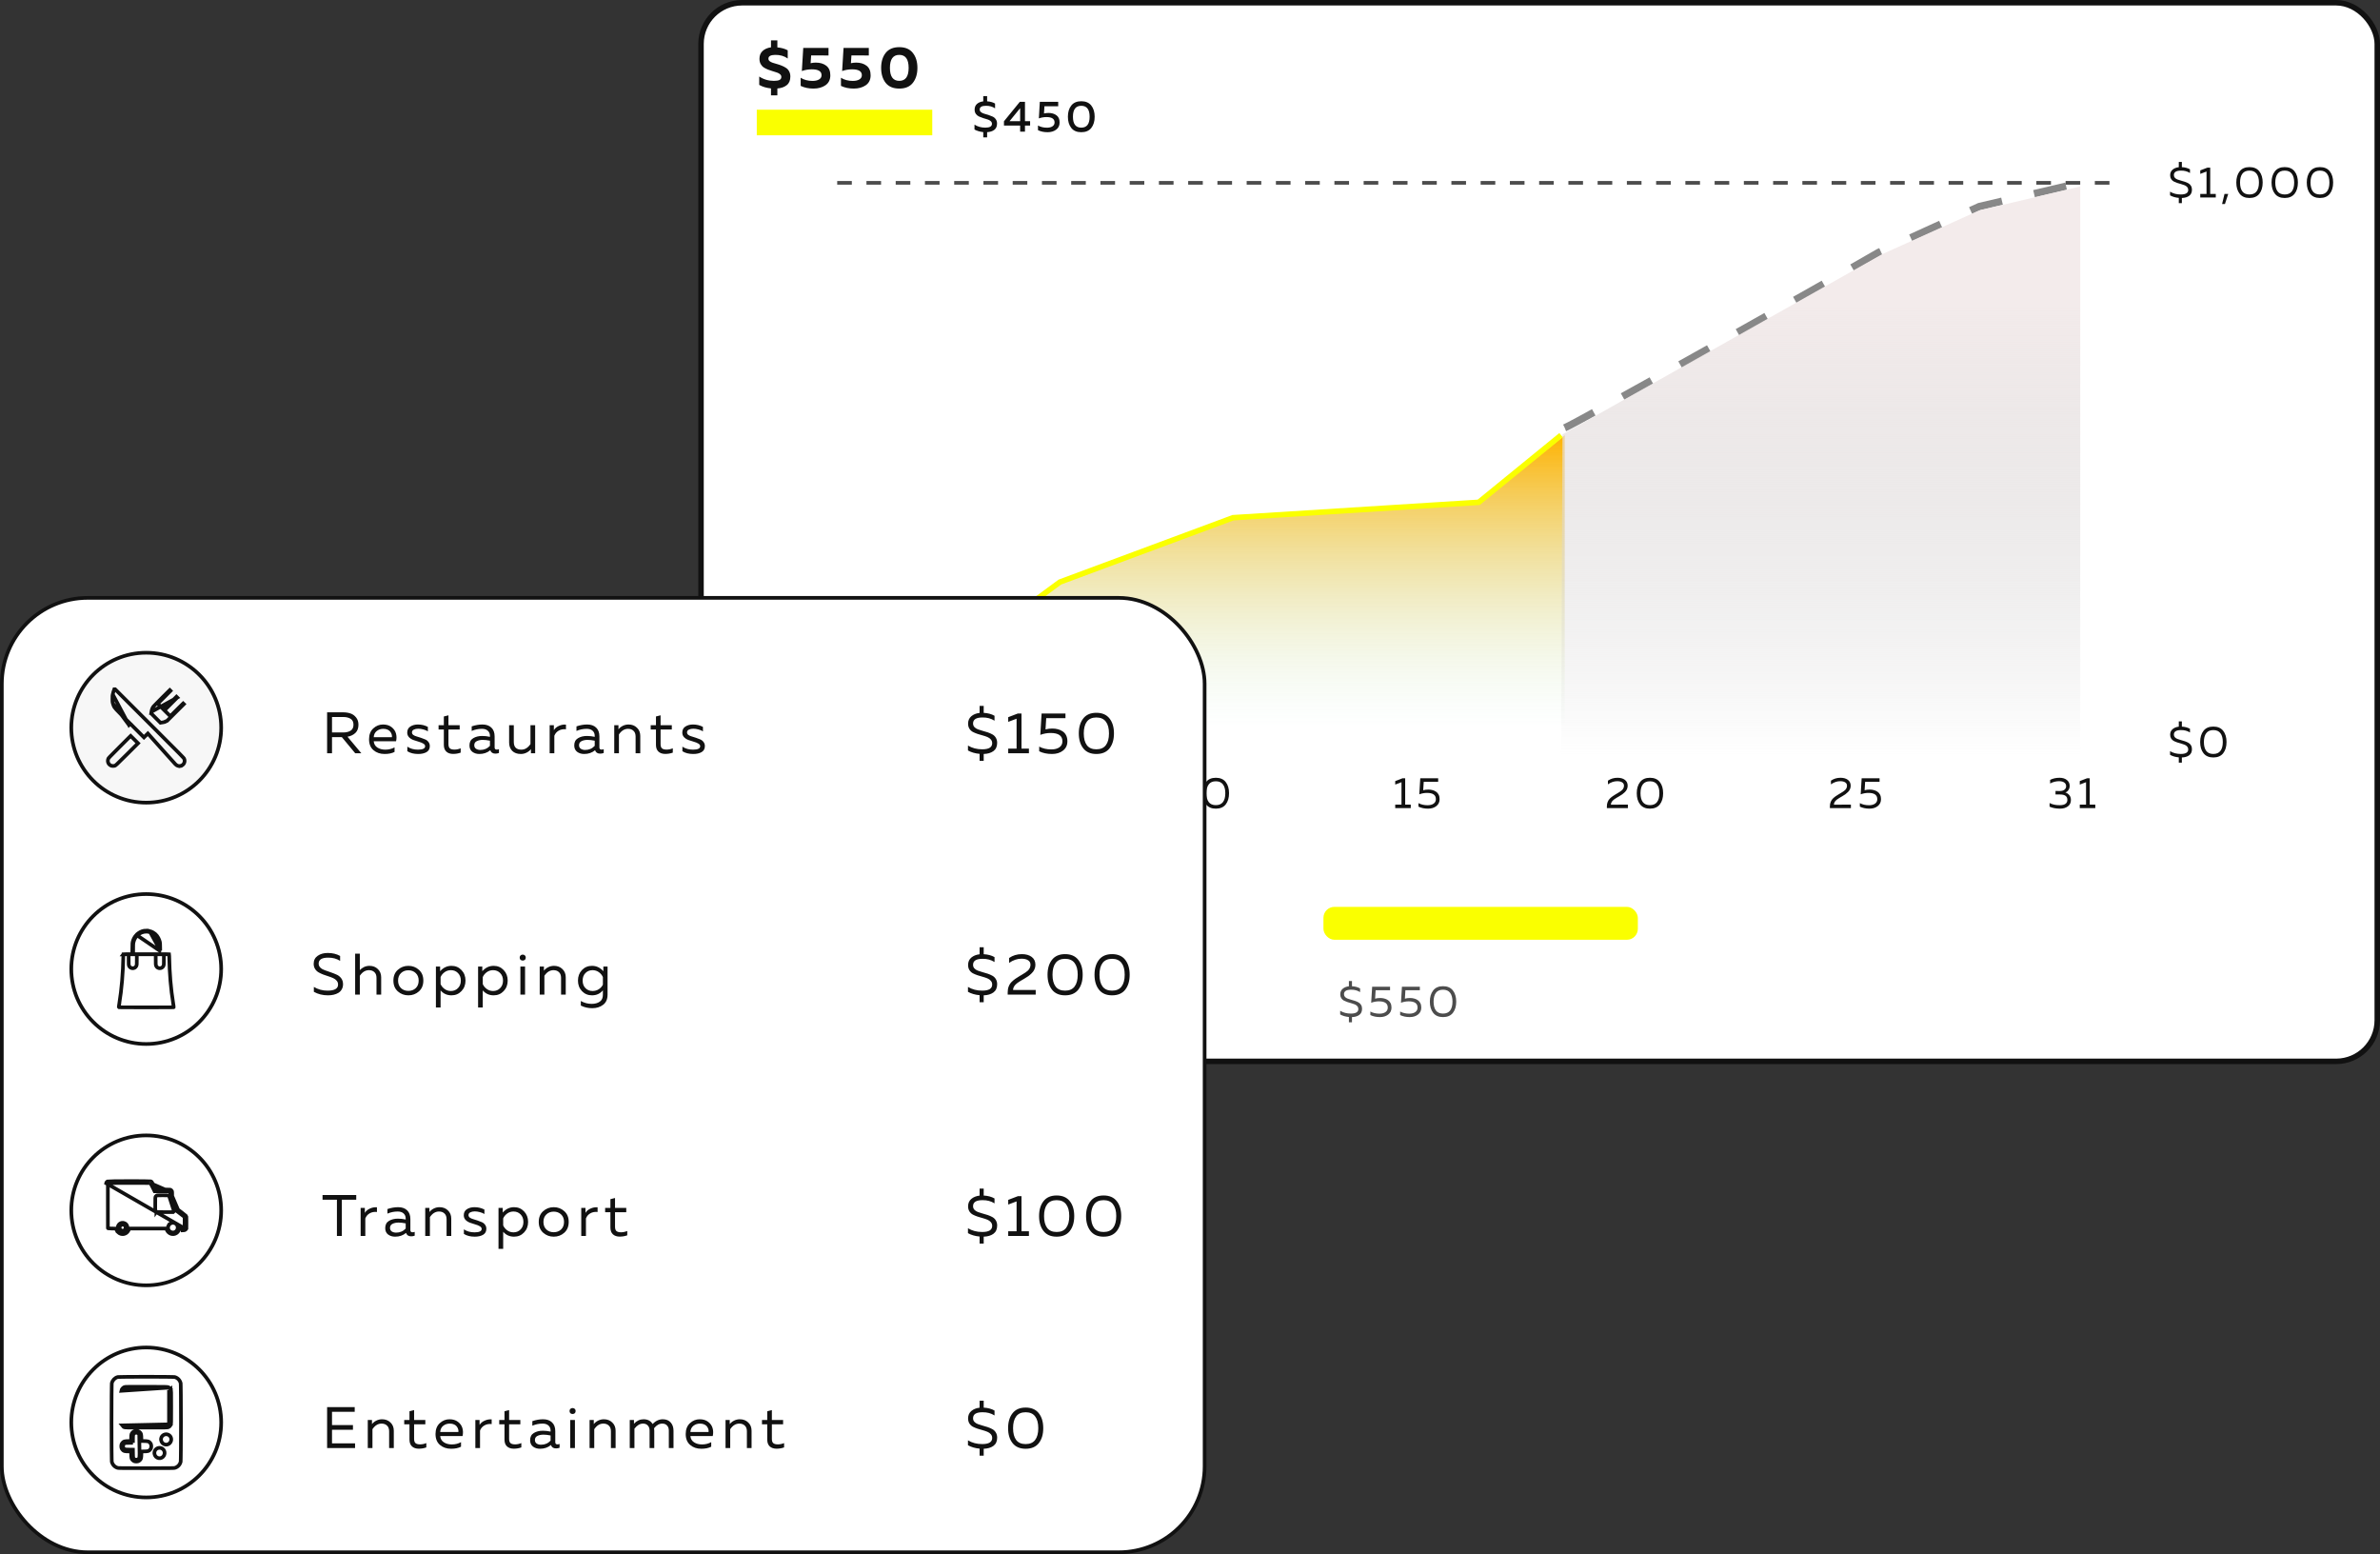 <svg width="651" height="425" viewBox="0 0 651 425" fill="none" xmlns="http://www.w3.org/2000/svg">
<rect x="0" y="0" width="651" height="425" fill="#333333" stroke="none"/>
<rect x="191.75" y="0.75" width="458.5" height="289.5" rx="11.25" fill="white" stroke="#111111" stroke-width="1.5"/>
<path d="M596.804 208.56H595.964V207.12C595.036 207.032 594.24 206.8 593.576 206.424V205.416C594.416 205.928 595.392 206.184 596.504 206.184C597.864 206.184 598.544 205.768 598.544 204.936C598.544 204.632 598.452 204.376 598.268 204.168C598.092 203.952 597.856 203.784 597.56 203.664C597.272 203.544 596.952 203.436 596.6 203.34C596.248 203.244 595.896 203.14 595.544 203.028C595.192 202.908 594.868 202.772 594.572 202.62C594.284 202.46 594.048 202.236 593.864 201.948C593.688 201.66 593.6 201.316 593.6 200.916C593.6 200.284 593.82 199.78 594.26 199.404C594.7 199.028 595.268 198.8 595.964 198.72V197.28H596.804V198.708C597.676 198.756 598.416 198.956 599.024 199.308V200.316C598.32 199.86 597.496 199.64 596.552 199.656C595.264 199.656 594.62 200.064 594.62 200.88C594.62 201.168 594.708 201.412 594.884 201.612C595.068 201.812 595.304 201.968 595.592 202.08C595.888 202.192 596.212 202.296 596.564 202.392C596.916 202.48 597.268 202.584 597.62 202.704C597.972 202.824 598.292 202.964 598.58 203.124C598.876 203.284 599.112 203.512 599.288 203.808C599.472 204.104 599.564 204.456 599.564 204.864C599.564 205.616 599.308 206.18 598.796 206.556C598.284 206.924 597.62 207.12 596.804 207.144V208.56ZM602.72 205.98C602.112 205.204 601.808 204.184 601.808 202.92C601.808 201.656 602.112 200.636 602.72 199.86C603.328 199.084 604.224 198.696 605.408 198.696C606.6 198.696 607.5 199.084 608.108 199.86C608.716 200.628 609.02 201.648 609.02 202.92C609.02 204.192 608.716 205.216 608.108 205.992C607.5 206.76 606.6 207.144 605.408 207.144C604.224 207.144 603.328 206.756 602.72 205.98ZM607.352 205.344C607.784 204.776 608 203.968 608 202.92C608 201.872 607.784 201.068 607.352 200.508C606.928 199.94 606.28 199.656 605.408 199.656C604.536 199.656 603.888 199.94 603.464 200.508C603.04 201.068 602.828 201.872 602.828 202.92C602.828 203.968 603.04 204.776 603.464 205.344C603.888 205.904 604.536 206.184 605.408 206.184C606.28 206.184 606.928 205.904 607.352 205.344Z" fill="#111111"/>
<path d="M225.804 280.56H224.964V279.12C224.036 279.032 223.24 278.8 222.576 278.424V277.416C223.416 277.928 224.392 278.184 225.504 278.184C226.864 278.184 227.544 277.768 227.544 276.936C227.544 276.632 227.452 276.376 227.268 276.168C227.092 275.952 226.856 275.784 226.56 275.664C226.272 275.544 225.952 275.436 225.6 275.34C225.248 275.244 224.896 275.14 224.544 275.028C224.192 274.908 223.868 274.772 223.572 274.62C223.284 274.46 223.048 274.236 222.864 273.948C222.688 273.66 222.6 273.316 222.6 272.916C222.6 272.284 222.82 271.78 223.26 271.404C223.7 271.028 224.268 270.8 224.964 270.72V269.28H225.804V270.708C226.676 270.756 227.416 270.956 228.024 271.308V272.316C227.32 271.86 226.496 271.64 225.552 271.656C224.264 271.656 223.62 272.064 223.62 272.88C223.62 273.168 223.708 273.412 223.884 273.612C224.068 273.812 224.304 273.968 224.592 274.08C224.888 274.192 225.212 274.296 225.564 274.392C225.916 274.48 226.268 274.584 226.62 274.704C226.972 274.824 227.292 274.964 227.58 275.124C227.876 275.284 228.112 275.512 228.288 275.808C228.472 276.104 228.564 276.456 228.564 276.864C228.564 277.616 228.308 278.18 227.796 278.556C227.284 278.924 226.62 279.12 225.804 279.144V280.56ZM234.948 270.84H236.04V276.252H237.576V277.188H236.04V279H235.044V277.188H230.496V276.288L234.948 270.84ZM235.044 276.252V272.196L231.732 276.252H235.044ZM240.258 270.84H245.154V271.8H241.206L241.062 274.104C241.494 273.984 241.958 273.924 242.454 273.924C242.862 273.924 243.242 273.972 243.594 274.068C243.946 274.156 244.27 274.3 244.566 274.5C244.87 274.692 245.11 274.964 245.286 275.316C245.462 275.66 245.55 276.068 245.55 276.54C245.55 277.348 245.25 277.984 244.65 278.448C244.058 278.912 243.302 279.144 242.382 279.144C241.39 279.144 240.518 278.96 239.766 278.592V277.632C240.486 278.016 241.318 278.208 242.262 278.208C242.95 278.208 243.498 278.064 243.906 277.776C244.322 277.488 244.53 277.076 244.53 276.54C244.53 275.404 243.722 274.836 242.106 274.836C241.402 274.836 240.698 274.964 239.994 275.22L240.258 270.84ZM248.804 277.98C248.196 277.204 247.892 276.184 247.892 274.92C247.892 273.656 248.196 272.636 248.804 271.86C249.412 271.084 250.308 270.696 251.492 270.696C252.684 270.696 253.584 271.084 254.192 271.86C254.8 272.628 255.104 273.648 255.104 274.92C255.104 276.192 254.8 277.216 254.192 277.992C253.584 278.76 252.684 279.144 251.492 279.144C250.308 279.144 249.412 278.756 248.804 277.98ZM253.436 277.344C253.868 276.776 254.084 275.968 254.084 274.92C254.084 273.872 253.868 273.068 253.436 272.508C253.012 271.94 252.364 271.656 251.492 271.656C250.62 271.656 249.972 271.94 249.548 272.508C249.124 273.068 248.912 273.872 248.912 274.92C248.912 275.968 249.124 276.776 249.548 277.344C249.972 277.904 250.62 278.184 251.492 278.184C252.364 278.184 253.012 277.904 253.436 277.344Z" fill="black" fill-opacity="0.7"/>
<path d="M369.804 279.56H368.964V278.12C368.036 278.032 367.24 277.8 366.576 277.424V276.416C367.416 276.928 368.392 277.184 369.504 277.184C370.864 277.184 371.544 276.768 371.544 275.936C371.544 275.632 371.452 275.376 371.268 275.168C371.092 274.952 370.856 274.784 370.56 274.664C370.272 274.544 369.952 274.436 369.6 274.34C369.248 274.244 368.896 274.14 368.544 274.028C368.192 273.908 367.868 273.772 367.572 273.62C367.284 273.46 367.048 273.236 366.864 272.948C366.688 272.66 366.6 272.316 366.6 271.916C366.6 271.284 366.82 270.78 367.26 270.404C367.7 270.028 368.268 269.8 368.964 269.72V268.28H369.804V269.708C370.676 269.756 371.416 269.956 372.024 270.308V271.316C371.32 270.86 370.496 270.64 369.552 270.656C368.264 270.656 367.62 271.064 367.62 271.88C367.62 272.168 367.708 272.412 367.884 272.612C368.068 272.812 368.304 272.968 368.592 273.08C368.888 273.192 369.212 273.296 369.564 273.392C369.916 273.48 370.268 273.584 370.62 273.704C370.972 273.824 371.292 273.964 371.58 274.124C371.876 274.284 372.112 274.512 372.288 274.808C372.472 275.104 372.564 275.456 372.564 275.864C372.564 276.616 372.308 277.18 371.796 277.556C371.284 277.924 370.62 278.12 369.804 278.144V279.56ZM375.324 269.84H380.22V270.8H376.272L376.128 273.104C376.56 272.984 377.024 272.924 377.52 272.924C377.928 272.924 378.308 272.972 378.66 273.068C379.012 273.156 379.336 273.3 379.632 273.5C379.936 273.692 380.176 273.964 380.352 274.316C380.528 274.66 380.616 275.068 380.616 275.54C380.616 276.348 380.316 276.984 379.716 277.448C379.124 277.912 378.368 278.144 377.448 278.144C376.456 278.144 375.584 277.96 374.832 277.592V276.632C375.552 277.016 376.384 277.208 377.328 277.208C378.016 277.208 378.564 277.064 378.972 276.776C379.388 276.488 379.596 276.076 379.596 275.54C379.596 274.404 378.788 273.836 377.172 273.836C376.468 273.836 375.764 273.964 375.06 274.22L375.324 269.84ZM383.473 269.84H388.369V270.8H384.421L384.277 273.104C384.709 272.984 385.173 272.924 385.669 272.924C386.077 272.924 386.457 272.972 386.809 273.068C387.161 273.156 387.485 273.3 387.781 273.5C388.085 273.692 388.325 273.964 388.501 274.316C388.677 274.66 388.765 275.068 388.765 275.54C388.765 276.348 388.465 276.984 387.865 277.448C387.273 277.912 386.517 278.144 385.597 278.144C384.605 278.144 383.733 277.96 382.981 277.592V276.632C383.701 277.016 384.533 277.208 385.477 277.208C386.165 277.208 386.713 277.064 387.121 276.776C387.537 276.488 387.745 276.076 387.745 275.54C387.745 274.404 386.937 273.836 385.321 273.836C384.617 273.836 383.913 273.964 383.209 274.22L383.473 269.84ZM392.019 276.98C391.411 276.204 391.107 275.184 391.107 273.92C391.107 272.656 391.411 271.636 392.019 270.86C392.627 270.084 393.523 269.696 394.707 269.696C395.899 269.696 396.799 270.084 397.407 270.86C398.015 271.628 398.319 272.648 398.319 273.92C398.319 275.192 398.015 276.216 397.407 276.992C396.799 277.76 395.899 278.144 394.707 278.144C393.523 278.144 392.627 277.756 392.019 276.98ZM396.651 276.344C397.083 275.776 397.299 274.968 397.299 273.92C397.299 272.872 397.083 272.068 396.651 271.508C396.227 270.94 395.579 270.656 394.707 270.656C393.835 270.656 393.187 270.94 392.763 271.508C392.339 272.068 392.127 272.872 392.127 273.92C392.127 274.968 392.339 275.776 392.763 276.344C393.187 276.904 393.835 277.184 394.707 277.184C395.579 277.184 396.227 276.904 396.651 276.344Z" fill="black" fill-opacity="0.7"/>
<path d="M596.804 55.56H595.964V54.12C595.036 54.032 594.24 53.8 593.576 53.424V52.416C594.416 52.928 595.392 53.184 596.504 53.184C597.864 53.184 598.544 52.768 598.544 51.936C598.544 51.632 598.452 51.376 598.268 51.168C598.092 50.952 597.856 50.784 597.56 50.664C597.272 50.544 596.952 50.436 596.6 50.34C596.248 50.244 595.896 50.14 595.544 50.028C595.192 49.908 594.868 49.772 594.572 49.62C594.284 49.46 594.048 49.236 593.864 48.948C593.688 48.66 593.6 48.316 593.6 47.916C593.6 47.284 593.82 46.78 594.26 46.404C594.7 46.028 595.268 45.8 595.964 45.72V44.28H596.804V45.708C597.676 45.756 598.416 45.956 599.024 46.308V47.316C598.32 46.86 597.496 46.64 596.552 46.656C595.264 46.656 594.62 47.064 594.62 47.88C594.62 48.168 594.708 48.412 594.884 48.612C595.068 48.812 595.304 48.968 595.592 49.08C595.888 49.192 596.212 49.296 596.564 49.392C596.916 49.48 597.268 49.584 597.62 49.704C597.972 49.824 598.292 49.964 598.58 50.124C598.876 50.284 599.112 50.512 599.288 50.808C599.472 51.104 599.564 51.456 599.564 51.864C599.564 52.616 599.308 53.18 598.796 53.556C598.284 53.924 597.62 54.12 596.804 54.144V55.56ZM603.812 45.84H604.556V53.04H606.08V54H601.832V53.04H603.548V46.908L601.832 47.556V46.596L603.812 45.84ZM608.584 55.8H607.804L608.464 53.04H609.484L608.584 55.8ZM612.608 52.98C612 52.204 611.696 51.184 611.696 49.92C611.696 48.656 612 47.636 612.608 46.86C613.216 46.084 614.112 45.696 615.296 45.696C616.488 45.696 617.388 46.084 617.996 46.86C618.604 47.628 618.908 48.648 618.908 49.92C618.908 51.192 618.604 52.216 617.996 52.992C617.388 53.76 616.488 54.144 615.296 54.144C614.112 54.144 613.216 53.756 612.608 52.98ZM617.24 52.344C617.672 51.776 617.888 50.968 617.888 49.92C617.888 48.872 617.672 48.068 617.24 47.508C616.816 46.94 616.168 46.656 615.296 46.656C614.424 46.656 613.776 46.94 613.352 47.508C612.928 48.068 612.716 48.872 612.716 49.92C612.716 50.968 612.928 51.776 613.352 52.344C613.776 52.904 614.424 53.184 615.296 53.184C616.168 53.184 616.816 52.904 617.24 52.344ZM622.246 52.98C621.638 52.204 621.334 51.184 621.334 49.92C621.334 48.656 621.638 47.636 622.246 46.86C622.854 46.084 623.75 45.696 624.934 45.696C626.126 45.696 627.026 46.084 627.634 46.86C628.242 47.628 628.546 48.648 628.546 49.92C628.546 51.192 628.242 52.216 627.634 52.992C627.026 53.76 626.126 54.144 624.934 54.144C623.75 54.144 622.854 53.756 622.246 52.98ZM626.878 52.344C627.31 51.776 627.526 50.968 627.526 49.92C627.526 48.872 627.31 48.068 626.878 47.508C626.454 46.94 625.806 46.656 624.934 46.656C624.062 46.656 623.414 46.94 622.99 47.508C622.566 48.068 622.354 48.872 622.354 49.92C622.354 50.968 622.566 51.776 622.99 52.344C623.414 52.904 624.062 53.184 624.934 53.184C625.806 53.184 626.454 52.904 626.878 52.344ZM631.883 52.98C631.275 52.204 630.971 51.184 630.971 49.92C630.971 48.656 631.275 47.636 631.883 46.86C632.491 46.084 633.387 45.696 634.571 45.696C635.763 45.696 636.663 46.084 637.271 46.86C637.879 47.628 638.183 48.648 638.183 49.92C638.183 51.192 637.879 52.216 637.271 52.992C636.663 53.76 635.763 54.144 634.571 54.144C633.387 54.144 632.491 53.756 631.883 52.98ZM636.515 52.344C636.947 51.776 637.163 50.968 637.163 49.92C637.163 48.872 636.947 48.068 636.515 47.508C636.091 46.94 635.443 46.656 634.571 46.656C633.699 46.656 633.051 46.94 632.627 47.508C632.203 48.068 631.991 48.872 631.991 49.92C631.991 50.968 632.203 51.776 632.627 52.344C633.051 52.904 633.699 53.184 634.571 53.184C635.443 53.184 636.091 52.904 636.515 52.344Z" fill="#111111"/>
<path d="M212.632 26.08H210.888V24.176C209.661 24.059 208.589 23.739 207.672 23.216V20.928C208.867 21.717 210.205 22.112 211.688 22.112C212.371 22.112 212.877 22.032 213.208 21.872C213.549 21.701 213.72 21.424 213.72 21.04C213.72 20.763 213.608 20.523 213.384 20.32C213.171 20.117 212.888 19.957 212.536 19.84C212.184 19.712 211.795 19.589 211.368 19.472C210.941 19.344 210.515 19.2 210.088 19.04C209.661 18.869 209.272 18.672 208.92 18.448C208.568 18.213 208.28 17.893 208.056 17.488C207.843 17.083 207.736 16.613 207.736 16.08C207.736 15.173 208.024 14.459 208.6 13.936C209.176 13.403 209.939 13.072 210.888 12.944V11.04H212.632V12.96C213.763 13.067 214.707 13.333 215.464 13.76V16C214.515 15.317 213.363 14.987 212.008 15.008C210.792 15.029 210.184 15.376 210.184 16.048C210.184 16.304 210.291 16.528 210.504 16.72C210.728 16.901 211.016 17.051 211.368 17.168C211.731 17.285 212.125 17.403 212.552 17.52C212.979 17.637 213.4 17.781 213.816 17.952C214.243 18.123 214.632 18.325 214.984 18.56C215.347 18.784 215.635 19.099 215.848 19.504C216.072 19.909 216.184 20.384 216.184 20.928C216.184 21.973 215.859 22.757 215.208 23.28C214.568 23.803 213.709 24.107 212.632 24.192V26.08ZM219.712 13.104H226.624V15.168L221.872 15.152L221.728 17.28C222.24 17.173 222.709 17.12 223.136 17.12C224.309 17.12 225.264 17.403 226 17.968C226.746 18.533 227.12 19.408 227.12 20.592C227.12 21.787 226.677 22.693 225.792 23.312C224.906 23.92 223.813 24.224 222.512 24.224C221.189 24.224 220.021 23.979 219.008 23.488V21.264C219.914 21.84 220.992 22.128 222.24 22.128C222.986 22.128 223.584 21.995 224.032 21.728C224.49 21.461 224.72 21.072 224.72 20.56C224.72 19.493 223.834 18.96 222.064 18.96C221.104 18.96 220.192 19.115 219.328 19.424L219.712 13.104ZM230.733 13.104H237.645V15.168L232.893 15.152L232.749 17.28C233.261 17.173 233.731 17.12 234.157 17.12C235.331 17.12 236.285 17.403 237.021 17.968C237.768 18.533 238.141 19.408 238.141 20.592C238.141 21.787 237.699 22.693 236.813 23.312C235.928 23.92 234.835 24.224 233.533 24.224C232.211 24.224 231.043 23.979 230.029 23.488V21.264C230.936 21.84 232.013 22.128 233.261 22.128C234.008 22.128 234.605 21.995 235.053 21.728C235.512 21.461 235.741 21.072 235.741 20.56C235.741 19.493 234.856 18.96 233.085 18.96C232.125 18.96 231.213 19.115 230.349 19.424L230.733 13.104ZM242.251 22.656C241.43 21.6 241.019 20.235 241.019 18.56C241.019 16.885 241.43 15.525 242.251 14.48C243.083 13.424 244.326 12.896 245.979 12.896C247.633 12.896 248.87 13.424 249.691 14.48C250.523 15.525 250.939 16.885 250.939 18.56C250.939 20.235 250.523 21.6 249.691 22.656C248.87 23.701 247.633 24.224 245.979 24.224C244.326 24.224 243.083 23.701 242.251 22.656ZM245.979 22.112C247.686 22.112 248.539 20.928 248.539 18.56C248.539 16.192 247.686 15.008 245.979 15.008C244.273 15.008 243.419 16.192 243.419 18.56C243.419 20.928 244.273 22.112 245.979 22.112Z" fill="#111111"/>
<path d="M270.008 37.56H268.952V36.132C268.024 36.028 267.224 35.792 266.552 35.424V34.08C267.416 34.632 268.404 34.908 269.516 34.908C270.724 34.908 271.328 34.56 271.328 33.864C271.328 33.56 271.208 33.308 270.968 33.108C270.736 32.9 270.444 32.748 270.092 32.652C269.748 32.556 269.368 32.44 268.952 32.304C268.544 32.168 268.164 32.024 267.812 31.872C267.468 31.72 267.176 31.484 266.936 31.164C266.704 30.836 266.588 30.44 266.588 29.976C266.588 29.32 266.804 28.8 267.236 28.416C267.676 28.032 268.248 27.8 268.952 27.72V26.28H270.008V27.708C270.88 27.772 271.604 27.976 272.18 28.32V29.628C271.468 29.148 270.628 28.916 269.66 28.932C268.54 28.932 267.98 29.272 267.98 29.952C267.98 30.232 268.096 30.468 268.328 30.66C268.568 30.852 268.86 30.996 269.204 31.092C269.556 31.18 269.936 31.292 270.344 31.428C270.76 31.564 271.14 31.712 271.484 31.872C271.836 32.024 272.128 32.264 272.36 32.592C272.6 32.92 272.72 33.32 272.72 33.792C272.72 34.552 272.472 35.124 271.976 35.508C271.48 35.884 270.824 36.096 270.008 36.144V37.56ZM278.957 27.84H280.361V33.144H281.765V34.332H280.361V36H279.041V34.332H274.613V33.168L278.957 27.84ZM279.041 33.144V29.58L276.137 33.144H279.041ZM284.422 27.84H289.45V29.064H285.682L285.562 31.032C285.954 30.936 286.366 30.888 286.798 30.888C287.67 30.888 288.394 31.1 288.97 31.524C289.546 31.94 289.834 32.596 289.834 33.492C289.834 34.34 289.518 34.996 288.886 35.46C288.262 35.924 287.478 36.156 286.534 36.156C285.55 36.156 284.678 35.972 283.918 35.604V34.32C284.606 34.72 285.426 34.92 286.378 34.92C287.002 34.92 287.502 34.796 287.878 34.548C288.262 34.3 288.454 33.944 288.454 33.48C288.454 32.504 287.714 32.016 286.234 32.016C285.546 32.016 284.854 32.136 284.158 32.376L284.422 27.84ZM293.026 34.992C292.41 34.208 292.102 33.184 292.102 31.92C292.102 30.656 292.41 29.636 293.026 28.86C293.642 28.076 294.554 27.684 295.762 27.684C296.97 27.684 297.882 28.076 298.498 28.86C299.114 29.636 299.422 30.656 299.422 31.92C299.422 33.184 299.114 34.208 298.498 34.992C297.882 35.768 296.97 36.156 295.762 36.156C294.554 36.156 293.642 35.768 293.026 34.992ZM295.762 34.908C297.282 34.908 298.042 33.912 298.042 31.92C298.042 29.928 297.282 28.932 295.762 28.932C294.242 28.932 293.482 29.928 293.482 31.92C293.482 33.912 294.242 34.908 295.762 34.908Z" fill="#111111"/>
<rect x="207" y="30" width="48" height="7" fill="#FAFF00"/>
<rect x="222" y="248" width="86" height="9" rx="3" fill="#FAFF00"/>
<rect x="362" y="248" width="86" height="9" rx="3" fill="#FAFF00"/>
<path d="M428 117C431.065 115.782 499.011 77.663 513.826 69.034L541.413 56.472L569 50" stroke="#888888" stroke-width="2" stroke-dasharray="9 9"/>
<path d="M226 206L290.915 158.717L337.883 141.317L405.471 137.157L428 119V206H226Z" fill="url(#paint0_linear_342_249270)"/>
<path d="M225 207L289.915 159.174L337.265 141.574L404.471 137.365L427 119" stroke="#FAFF00" stroke-width="1.5"/>
<path d="M427.384 118.793L514.886 69.489L541.368 57.548L569 51V207H427L427.384 118.793Z" fill="url(#paint1_linear_342_249270)"/>
<path d="M224.616 212.84H225.36V220.04H226.884V221H222.636V220.04H224.352V213.908L222.636 214.556V213.596L224.616 212.84Z" fill="#111111"/>
<path d="M272.128 212.84H277.024V213.8H273.076L272.932 216.104C273.364 215.984 273.828 215.924 274.324 215.924C274.732 215.924 275.112 215.972 275.464 216.068C275.816 216.156 276.14 216.3 276.436 216.5C276.74 216.692 276.98 216.964 277.156 217.316C277.332 217.66 277.42 218.068 277.42 218.54C277.42 219.348 277.12 219.984 276.52 220.448C275.928 220.912 275.172 221.144 274.252 221.144C273.26 221.144 272.388 220.96 271.636 220.592V219.632C272.356 220.016 273.188 220.208 274.132 220.208C274.82 220.208 275.368 220.064 275.776 219.776C276.192 219.488 276.4 219.076 276.4 218.54C276.4 217.404 275.592 216.836 273.976 216.836C273.272 216.836 272.568 216.964 271.864 217.22L272.128 212.84Z" fill="#111111"/>
<path d="M324.616 212.84H325.36V220.04H326.884V221H322.636V220.04H324.352V213.908L322.636 214.556V213.596L324.616 212.84ZM329.88 219.98C329.272 219.204 328.968 218.184 328.968 216.92C328.968 215.656 329.272 214.636 329.88 213.86C330.488 213.084 331.384 212.696 332.568 212.696C333.76 212.696 334.66 213.084 335.268 213.86C335.876 214.628 336.18 215.648 336.18 216.92C336.18 218.192 335.876 219.216 335.268 219.992C334.66 220.76 333.76 221.144 332.568 221.144C331.384 221.144 330.488 220.756 329.88 219.98ZM334.512 219.344C334.944 218.776 335.16 217.968 335.16 216.92C335.16 215.872 334.944 215.068 334.512 214.508C334.088 213.94 333.44 213.656 332.568 213.656C331.696 213.656 331.048 213.94 330.624 214.508C330.2 215.068 329.988 215.872 329.988 216.92C329.988 217.968 330.2 218.776 330.624 219.344C331.048 219.904 331.696 220.184 332.568 220.184C333.44 220.184 334.088 219.904 334.512 219.344Z" fill="#111111"/>
<path d="M383.616 212.84H384.36V220.04H385.884V221H381.636V220.04H383.352V213.908L381.636 214.556V213.596L383.616 212.84ZM388.484 212.84H393.38V213.8H389.432L389.288 216.104C389.72 215.984 390.184 215.924 390.68 215.924C391.088 215.924 391.468 215.972 391.82 216.068C392.172 216.156 392.496 216.3 392.792 216.5C393.096 216.692 393.336 216.964 393.512 217.316C393.688 217.66 393.776 218.068 393.776 218.54C393.776 219.348 393.476 219.984 392.876 220.448C392.284 220.912 391.528 221.144 390.608 221.144C389.616 221.144 388.744 220.96 387.992 220.592V219.632C388.712 220.016 389.544 220.208 390.488 220.208C391.176 220.208 391.724 220.064 392.132 219.776C392.548 219.488 392.756 219.076 392.756 218.54C392.756 217.404 391.948 216.836 390.332 216.836C389.628 216.836 388.924 216.964 388.22 217.22L388.484 212.84Z" fill="#111111"/>
<path d="M439.816 213.488C440.576 212.96 441.448 212.696 442.432 212.696C443.28 212.696 443.956 212.888 444.46 213.272C444.964 213.656 445.216 214.192 445.216 214.88C445.216 215.208 445.152 215.516 445.024 215.804C444.904 216.092 444.72 216.356 444.472 216.596C444.232 216.836 443.996 217.04 443.764 217.208C443.54 217.368 443.256 217.548 442.912 217.748C442.872 217.772 442.748 217.844 442.54 217.964C442.34 218.084 442.212 218.16 442.156 218.192C442.108 218.224 441.996 218.296 441.82 218.408C441.652 218.512 441.54 218.588 441.484 218.636C441.436 218.684 441.348 218.76 441.22 218.864C441.1 218.968 441.016 219.056 440.968 219.128C440.928 219.2 440.872 219.292 440.8 219.404C440.736 219.508 440.692 219.612 440.668 219.716C440.644 219.82 440.632 219.932 440.632 220.052L445.276 220.04V221H439.528V220.52C439.528 220.072 439.6 219.668 439.744 219.308C439.888 218.94 440.092 218.628 440.356 218.372C440.628 218.108 440.896 217.888 441.16 217.712C441.424 217.528 441.732 217.332 442.084 217.124C442.164 217.084 442.224 217.052 442.264 217.028C442.992 216.604 443.468 216.28 443.692 216.056C444.036 215.704 444.208 215.308 444.208 214.868C444.208 214.468 444.044 214.164 443.716 213.956C443.396 213.74 442.94 213.632 442.348 213.632C441.484 213.632 440.64 213.92 439.816 214.496V213.488ZM448.615 219.98C448.007 219.204 447.703 218.184 447.703 216.92C447.703 215.656 448.007 214.636 448.615 213.86C449.223 213.084 450.119 212.696 451.303 212.696C452.495 212.696 453.395 213.084 454.003 213.86C454.611 214.628 454.915 215.648 454.915 216.92C454.915 218.192 454.611 219.216 454.003 219.992C453.395 220.76 452.495 221.144 451.303 221.144C450.119 221.144 449.223 220.756 448.615 219.98ZM453.247 219.344C453.679 218.776 453.895 217.968 453.895 216.92C453.895 215.872 453.679 215.068 453.247 214.508C452.823 213.94 452.175 213.656 451.303 213.656C450.431 213.656 449.783 213.94 449.359 214.508C448.935 215.068 448.723 215.872 448.723 216.92C448.723 217.968 448.935 218.776 449.359 219.344C449.783 219.904 450.431 220.184 451.303 220.184C452.175 220.184 452.823 219.904 453.247 219.344Z" fill="#111111"/>
<path d="M500.816 213.488C501.576 212.96 502.448 212.696 503.432 212.696C504.28 212.696 504.956 212.888 505.46 213.272C505.964 213.656 506.216 214.192 506.216 214.88C506.216 215.208 506.152 215.516 506.024 215.804C505.904 216.092 505.72 216.356 505.472 216.596C505.232 216.836 504.996 217.04 504.764 217.208C504.54 217.368 504.256 217.548 503.912 217.748C503.872 217.772 503.748 217.844 503.54 217.964C503.34 218.084 503.212 218.16 503.156 218.192C503.108 218.224 502.996 218.296 502.82 218.408C502.652 218.512 502.54 218.588 502.484 218.636C502.436 218.684 502.348 218.76 502.22 218.864C502.1 218.968 502.016 219.056 501.968 219.128C501.928 219.2 501.872 219.292 501.8 219.404C501.736 219.508 501.692 219.612 501.668 219.716C501.644 219.82 501.632 219.932 501.632 220.052L506.276 220.04V221H500.528V220.52C500.528 220.072 500.6 219.668 500.744 219.308C500.888 218.94 501.092 218.628 501.356 218.372C501.628 218.108 501.896 217.888 502.16 217.712C502.424 217.528 502.732 217.332 503.084 217.124C503.164 217.084 503.224 217.052 503.264 217.028C503.992 216.604 504.468 216.28 504.692 216.056C505.036 215.704 505.208 215.308 505.208 214.868C505.208 214.468 505.044 214.164 504.716 213.956C504.396 213.74 503.94 213.632 503.348 213.632C502.484 213.632 501.64 213.92 500.816 214.496V213.488ZM509.219 212.84H514.115V213.8H510.167L510.023 216.104C510.455 215.984 510.919 215.924 511.415 215.924C511.823 215.924 512.203 215.972 512.555 216.068C512.907 216.156 513.231 216.3 513.527 216.5C513.831 216.692 514.071 216.964 514.247 217.316C514.423 217.66 514.511 218.068 514.511 218.54C514.511 219.348 514.211 219.984 513.611 220.448C513.019 220.912 512.263 221.144 511.343 221.144C510.351 221.144 509.479 220.96 508.727 220.592V219.632C509.447 220.016 510.279 220.208 511.223 220.208C511.911 220.208 512.459 220.064 512.867 219.776C513.283 219.488 513.491 219.076 513.491 218.54C513.491 217.404 512.683 216.836 511.067 216.836C510.363 216.836 509.659 216.964 508.955 217.22L509.219 212.84Z" fill="#111111"/>
<path d="M566.12 214.916C566.12 215.332 566.008 215.708 565.784 216.044C565.568 216.372 565.284 216.596 564.932 216.716C565.348 216.844 565.704 217.08 566 217.424C566.304 217.76 566.456 218.212 566.456 218.78C566.456 219.54 566.172 220.124 565.604 220.532C565.044 220.94 564.332 221.144 563.468 221.144C562.372 221.144 561.424 220.964 560.624 220.604V219.608C561.4 220.008 562.32 220.204 563.384 220.196C564.784 220.196 565.484 219.708 565.484 218.732C565.484 217.756 564.82 217.268 563.492 217.268H562.244V216.308L563.384 216.32C563.96 216.32 564.396 216.2 564.692 215.96C564.996 215.712 565.148 215.392 565.148 215C565.148 214.576 564.98 214.244 564.644 214.004C564.308 213.756 563.832 213.632 563.216 213.632C562.368 213.632 561.552 213.84 560.768 214.256V213.272C561.52 212.888 562.38 212.696 563.348 212.696C564.18 212.696 564.848 212.9 565.352 213.308C565.864 213.716 566.12 214.252 566.12 214.916ZM570.859 212.84H571.603V220.04H573.127V221H568.879V220.04H570.595V213.908L568.879 214.556V213.596L570.859 212.84Z" fill="#111111"/>
<path d="M577 50L225 50" stroke="black" stroke-opacity="0.7" stroke-dasharray="4 4"/>
<rect x="0.5" y="163.5" width="329" height="261" rx="23.5" fill="white" stroke="#111111"/>
<path d="M90.816 206H89.472V194.8H93.856C94.592 194.8 95.259 194.901 95.856 195.104C96.453 195.296 96.965 195.659 97.392 196.192C97.829 196.715 98.048 197.381 98.048 198.192C98.048 199.152 97.771 199.899 97.216 200.432C96.661 200.965 95.941 201.312 95.056 201.472L98.848 206H97.168L93.504 201.584H90.816V206ZM90.816 196.08V200.304H93.92C94.709 200.304 95.365 200.144 95.888 199.824C96.421 199.493 96.688 198.949 96.688 198.192C96.688 197.424 96.421 196.88 95.888 196.56C95.365 196.24 94.709 196.08 93.92 196.08H90.816ZM100.944 202.16C100.944 200.901 101.328 199.915 102.096 199.2C102.874 198.485 103.765 198.128 104.768 198.128C105.706 198.128 106.48 198.363 107.088 198.832C107.706 199.301 108.112 199.883 108.304 200.576C108.496 201.259 108.506 201.973 108.336 202.72H102.224C102.298 203.477 102.634 204.048 103.232 204.432C103.829 204.816 104.549 205.008 105.392 205.008C106.33 205.008 107.173 204.8 107.92 204.384V205.632C107.205 206.005 106.298 206.192 105.2 206.192C103.984 206.192 102.97 205.845 102.16 205.152C101.349 204.459 100.944 203.461 100.944 202.16ZM107.2 201.6C107.232 201.376 107.216 201.141 107.152 200.896C107.088 200.651 106.97 200.405 106.8 200.16C106.64 199.915 106.389 199.712 106.048 199.552C105.706 199.392 105.306 199.312 104.848 199.312C104.154 199.312 103.552 199.515 103.04 199.92C102.538 200.325 102.266 200.885 102.224 201.6H107.2ZM111.389 200.336C111.389 199.6 111.672 199.051 112.237 198.688C112.813 198.315 113.506 198.128 114.317 198.128C115.309 198.128 116.216 198.347 117.037 198.784V200C116.717 199.787 116.312 199.616 115.821 199.488C115.33 199.349 114.856 199.28 114.397 199.28C113.928 199.28 113.522 199.365 113.181 199.536C112.85 199.696 112.685 199.952 112.685 200.304C112.685 200.56 112.802 200.784 113.037 200.976C113.282 201.157 113.586 201.296 113.949 201.392C114.312 201.488 114.701 201.611 115.117 201.76C115.544 201.899 115.938 202.048 116.301 202.208C116.664 202.357 116.962 202.592 117.197 202.912C117.442 203.221 117.565 203.595 117.565 204.032C117.565 204.779 117.266 205.328 116.669 205.68C116.072 206.021 115.314 206.192 114.397 206.192C113.192 206.192 112.2 205.941 111.421 205.44V204.192C112.232 204.736 113.202 205.008 114.333 205.008C115.634 205.008 116.285 204.693 116.285 204.064C116.285 203.776 116.114 203.536 115.773 203.344C115.442 203.141 115.037 202.976 114.557 202.848C114.077 202.709 113.597 202.555 113.117 202.384C112.637 202.213 112.226 201.957 111.885 201.616C111.554 201.275 111.389 200.848 111.389 200.336ZM121.402 195.936L122.666 195.616V198.32H125.738V199.504H122.666V203.472C122.666 204.037 122.794 204.432 123.05 204.656C123.317 204.88 123.738 204.992 124.314 204.992C124.869 204.992 125.434 204.875 126.01 204.64V205.824C125.36 206.059 124.672 206.176 123.946 206.176C123.168 206.176 122.549 205.968 122.09 205.552C121.632 205.125 121.402 204.507 121.402 203.696V199.504H119.962V198.32H121.402V195.936ZM135.293 204.4C135.293 204.795 135.49 204.992 135.885 204.992C136.055 204.992 136.253 204.955 136.477 204.88V205.92C136.157 206.037 135.837 206.096 135.517 206.096C134.781 206.096 134.311 205.787 134.109 205.168C133.287 205.851 132.29 206.192 131.117 206.192C130.37 206.192 129.73 205.995 129.197 205.6C128.674 205.195 128.413 204.613 128.413 203.856C128.413 202.949 128.749 202.293 129.421 201.888C130.103 201.472 130.925 201.264 131.885 201.264C132.589 201.264 133.298 201.344 134.013 201.504V201.232C134.013 200.645 133.821 200.181 133.437 199.84C133.053 199.488 132.514 199.312 131.821 199.312C130.85 199.312 129.917 199.504 129.021 199.888V198.64C130.023 198.299 130.999 198.128 131.949 198.128C132.994 198.128 133.81 198.411 134.397 198.976C134.994 199.531 135.293 200.336 135.293 201.392V204.4ZM129.725 203.792C129.725 204.219 129.885 204.544 130.205 204.768C130.535 204.981 130.93 205.088 131.389 205.088C132.445 205.088 133.319 204.715 134.013 203.968V202.56C133.287 202.411 132.637 202.336 132.061 202.336C131.41 202.336 130.855 202.453 130.397 202.688C129.949 202.912 129.725 203.28 129.725 203.792ZM145.1 198.32H146.38V206H145.228V204.864C144.951 205.237 144.561 205.552 144.06 205.808C143.569 206.064 143.036 206.192 142.46 206.192C141.468 206.192 140.684 205.909 140.108 205.344C139.543 204.768 139.26 204.005 139.26 203.056V198.32H140.54V202.896C140.54 204.304 141.228 205.008 142.604 205.008C143.585 205.008 144.417 204.496 145.1 203.472V198.32ZM151.498 199.68C151.797 199.179 152.256 198.789 152.874 198.512C153.493 198.224 154.138 198.107 154.81 198.16V199.44C154.064 199.355 153.402 199.477 152.826 199.808C152.261 200.128 151.861 200.597 151.626 201.216V206H150.346V198.32H151.498V199.68ZM163.952 204.4C163.952 204.795 164.149 204.992 164.544 204.992C164.715 204.992 164.912 204.955 165.136 204.88V205.92C164.816 206.037 164.496 206.096 164.176 206.096C163.44 206.096 162.971 205.787 162.768 205.168C161.947 205.851 160.949 206.192 159.776 206.192C159.029 206.192 158.389 205.995 157.856 205.6C157.333 205.195 157.072 204.613 157.072 203.856C157.072 202.949 157.408 202.293 158.08 201.888C158.763 201.472 159.584 201.264 160.544 201.264C161.248 201.264 161.957 201.344 162.672 201.504V201.232C162.672 200.645 162.48 200.181 162.096 199.84C161.712 199.488 161.173 199.312 160.48 199.312C159.509 199.312 158.576 199.504 157.68 199.888V198.64C158.683 198.299 159.659 198.128 160.608 198.128C161.653 198.128 162.469 198.411 163.056 198.976C163.653 199.531 163.952 200.336 163.952 201.392V204.4ZM158.384 203.792C158.384 204.219 158.544 204.544 158.864 204.768C159.195 204.981 159.589 205.088 160.048 205.088C161.104 205.088 161.979 204.715 162.672 203.968V202.56C161.947 202.411 161.296 202.336 160.72 202.336C160.069 202.336 159.515 202.453 159.056 202.688C158.608 202.912 158.384 203.28 158.384 203.792ZM169.167 199.456C169.445 199.083 169.829 198.768 170.319 198.512C170.821 198.256 171.359 198.128 171.935 198.128C172.863 198.128 173.626 198.421 174.223 199.008C174.831 199.584 175.135 200.336 175.135 201.264V206H173.855V201.424C173.855 200.731 173.663 200.208 173.279 199.856C172.906 199.493 172.41 199.312 171.791 199.312C170.81 199.312 169.978 199.824 169.295 200.848V206H168.015V198.32H169.167V199.456ZM179.424 195.936L180.688 195.616V198.32H183.76V199.504H180.688V203.472C180.688 204.037 180.816 204.432 181.072 204.656C181.339 204.88 181.76 204.992 182.336 204.992C182.891 204.992 183.456 204.875 184.032 204.64V205.824C183.381 206.059 182.693 206.176 181.968 206.176C181.189 206.176 180.571 205.968 180.112 205.552C179.653 205.125 179.424 204.507 179.424 203.696V199.504H177.984V198.32H179.424V195.936ZM186.627 200.336C186.627 199.6 186.909 199.051 187.475 198.688C188.051 198.315 188.744 198.128 189.555 198.128C190.547 198.128 191.453 198.347 192.275 198.784V200C191.955 199.787 191.549 199.616 191.059 199.488C190.568 199.349 190.093 199.28 189.635 199.28C189.165 199.28 188.76 199.365 188.419 199.536C188.088 199.696 187.923 199.952 187.923 200.304C187.923 200.56 188.04 200.784 188.275 200.976C188.52 201.157 188.824 201.296 189.187 201.392C189.549 201.488 189.939 201.611 190.355 201.76C190.781 201.899 191.176 202.048 191.539 202.208C191.901 202.357 192.2 202.592 192.435 202.912C192.68 203.221 192.803 203.595 192.803 204.032C192.803 204.779 192.504 205.328 191.907 205.68C191.309 206.021 190.552 206.192 189.635 206.192C188.429 206.192 187.437 205.941 186.659 205.44V204.192C187.469 204.736 188.44 205.008 189.571 205.008C190.872 205.008 191.523 204.693 191.523 204.064C191.523 203.776 191.352 203.536 191.011 203.344C190.68 203.141 190.275 202.976 189.795 202.848C189.315 202.709 188.835 202.555 188.355 202.384C187.875 202.213 187.464 201.957 187.123 201.616C186.792 201.275 186.627 200.848 186.627 200.336Z" fill="#111111"/>
<path d="M85.8 263.568C85.8 262.619 86.168 261.888 86.904 261.376C87.64 260.864 88.552 260.608 89.64 260.608C90.952 260.608 92.083 260.88 93.032 261.424V262.768C92.093 262.16 90.995 261.867 89.736 261.888C88.019 261.888 87.16 262.432 87.16 263.52C87.16 263.957 87.325 264.331 87.656 264.64C87.987 264.949 88.397 265.184 88.888 265.344C89.379 265.504 89.912 265.691 90.488 265.904C91.075 266.107 91.613 266.32 92.104 266.544C92.595 266.757 93.005 267.088 93.336 267.536C93.667 267.984 93.832 268.523 93.832 269.152C93.832 269.685 93.715 270.155 93.48 270.56C93.256 270.965 92.947 271.285 92.552 271.52C92.157 271.755 91.72 271.925 91.24 272.032C90.76 272.139 90.243 272.192 89.688 272.192C88.269 272.192 86.989 271.872 85.848 271.232V269.888C86.968 270.571 88.216 270.912 89.592 270.912C91.512 270.912 92.472 270.357 92.472 269.248C92.472 268.843 92.349 268.496 92.104 268.208C91.859 267.909 91.539 267.669 91.144 267.488C90.749 267.307 90.312 267.141 89.832 266.992C89.363 266.843 88.893 266.683 88.424 266.512C87.955 266.331 87.523 266.128 87.128 265.904C86.733 265.669 86.413 265.355 86.168 264.96C85.923 264.565 85.8 264.101 85.8 263.568ZM97.143 260.8H98.423V265.296C98.722 264.965 99.101 264.688 99.559 264.464C100.029 264.24 100.53 264.128 101.063 264.128C101.991 264.128 102.754 264.421 103.351 265.008C103.959 265.584 104.263 266.336 104.263 267.264V272H102.983V267.424C102.983 266.731 102.791 266.208 102.407 265.856C102.034 265.493 101.538 265.312 100.919 265.312C99.938 265.312 99.106 265.824 98.423 266.848V272H97.143V260.8ZM108.822 271.12C108.011 270.395 107.606 269.408 107.606 268.16C107.606 266.912 108.011 265.931 108.822 265.216C109.633 264.491 110.593 264.128 111.702 264.128C112.822 264.128 113.782 264.491 114.582 265.216C115.393 265.931 115.798 266.912 115.798 268.16C115.798 269.408 115.393 270.395 114.582 271.12C113.782 271.835 112.822 272.192 111.702 272.192C110.593 272.192 109.633 271.835 108.822 271.12ZM113.718 270.224C114.251 269.712 114.518 269.024 114.518 268.16C114.518 267.296 114.251 266.613 113.718 266.112C113.185 265.6 112.513 265.344 111.702 265.344C110.891 265.344 110.219 265.6 109.686 266.112C109.153 266.613 108.886 267.296 108.886 268.16C108.886 269.024 109.153 269.712 109.686 270.224C110.219 270.725 110.891 270.976 111.702 270.976C112.513 270.976 113.185 270.725 113.718 270.224ZM120.386 265.6C121.25 264.619 122.285 264.128 123.49 264.128C124.589 264.128 125.501 264.512 126.226 265.28C126.962 266.048 127.33 267.008 127.33 268.16C127.33 269.312 126.962 270.272 126.226 271.04C125.501 271.808 124.589 272.192 123.49 272.192C122.274 272.192 121.282 271.744 120.514 270.848V275.52H119.234V264.32H120.386V265.6ZM125.266 270.224C125.789 269.701 126.05 269.013 126.05 268.16C126.05 267.307 125.789 266.619 125.266 266.096C124.754 265.573 124.114 265.312 123.346 265.312C122.695 265.312 122.119 265.493 121.618 265.856C121.117 266.219 120.749 266.667 120.514 267.2V269.12C120.749 269.653 121.117 270.101 121.618 270.464C122.119 270.827 122.695 271.008 123.346 271.008C124.114 271.008 124.754 270.747 125.266 270.224ZM131.924 265.6C132.788 264.619 133.822 264.128 135.028 264.128C136.126 264.128 137.038 264.512 137.764 265.28C138.5 266.048 138.868 267.008 138.868 268.16C138.868 269.312 138.5 270.272 137.764 271.04C137.038 271.808 136.126 272.192 135.028 272.192C133.812 272.192 132.82 271.744 132.052 270.848V275.52H130.772V264.32H131.924V265.6ZM136.804 270.224C137.326 269.701 137.588 269.013 137.588 268.16C137.588 267.307 137.326 266.619 136.804 266.096C136.292 265.573 135.652 265.312 134.884 265.312C134.233 265.312 133.657 265.493 133.156 265.856C132.654 266.219 132.286 266.667 132.052 267.2V269.12C132.286 269.653 132.654 270.101 133.156 270.464C133.657 270.827 134.233 271.008 134.884 271.008C135.652 271.008 136.292 270.747 136.804 270.224ZM143.621 272H142.341V264.32H143.621V272ZM143.573 261.28C143.733 261.419 143.813 261.616 143.813 261.872C143.813 262.128 143.733 262.331 143.573 262.48C143.413 262.619 143.216 262.688 142.981 262.688C142.746 262.688 142.549 262.619 142.389 262.48C142.229 262.331 142.149 262.128 142.149 261.872C142.149 261.616 142.229 261.419 142.389 261.28C142.549 261.131 142.746 261.056 142.981 261.056C143.216 261.056 143.413 261.131 143.573 261.28ZM148.78 265.456C149.057 265.083 149.441 264.768 149.932 264.512C150.433 264.256 150.972 264.128 151.548 264.128C152.476 264.128 153.238 264.421 153.836 265.008C154.444 265.584 154.748 266.336 154.748 267.264V272H153.468V267.424C153.468 266.731 153.276 266.208 152.892 265.856C152.518 265.493 152.022 265.312 151.404 265.312C150.422 265.312 149.59 265.824 148.908 266.848V272H147.628V264.32H148.78V265.456ZM159.178 271.04C158.453 270.272 158.09 269.312 158.09 268.16C158.09 267.008 158.453 266.048 159.178 265.28C159.914 264.512 160.832 264.128 161.93 264.128C163.136 264.128 164.17 264.619 165.034 265.6V264.32H166.186V272C166.186 273.237 165.781 274.165 164.97 274.784C164.16 275.403 163.168 275.712 161.994 275.712C160.853 275.712 159.813 275.472 158.874 274.992V273.744C159.802 274.267 160.789 274.528 161.834 274.528C162.741 274.528 163.482 274.325 164.058 273.92C164.634 273.525 164.917 272.885 164.906 272V270.816C164.16 271.733 163.168 272.192 161.93 272.192C160.832 272.192 159.914 271.808 159.178 271.04ZM164.906 267.2C164.672 266.667 164.304 266.219 163.802 265.856C163.301 265.493 162.725 265.312 162.074 265.312C161.306 265.312 160.661 265.573 160.138 266.096C159.626 266.619 159.37 267.307 159.37 268.16C159.37 269.013 159.626 269.701 160.138 270.224C160.661 270.747 161.306 271.008 162.074 271.008C162.725 271.008 163.301 270.843 163.802 270.512C164.304 270.171 164.672 269.76 164.906 269.28V267.2Z" fill="#111111"/>
<circle cx="40" cy="331" r="20.5" stroke="#111111"/>
<path d="M50.864 336.143L50.984 335.986L50.997 334.438C51.004 333.587 50.998 332.828 50.984 332.752M50.864 336.143L29.016 323.57C29.046 323.401 29.266 323.14 29.444 323.063C29.618 322.987 40.954 322.976 41.224 323.051C41.319 323.077 41.454 323.161 41.525 323.237C41.596 323.314 41.867 323.804 42.127 324.326M50.864 336.143C50.675 336.39 50.536 336.44 49.962 336.463M50.864 336.143L49.962 336.463M50.984 332.752C50.971 332.676 50.907 332.553 50.844 332.478C50.782 332.403 50.274 332 49.716 331.582M50.984 332.752L50.493 332.843C50.495 332.853 50.497 332.861 50.498 332.863C50.498 332.866 50.499 332.866 50.498 332.865C50.497 332.861 50.494 332.856 50.49 332.848M50.984 332.752L50.493 332.842C50.49 332.826 50.489 332.815 50.489 332.814C50.489 332.813 50.489 332.82 50.49 332.836C50.49 332.84 50.49 332.844 50.49 332.848M49.716 331.582L48.702 330.822L47.898 328.938M49.716 331.582L49.416 331.982C49.692 332.189 49.955 332.391 50.155 332.55C50.255 332.63 50.338 332.697 50.398 332.748C50.44 332.783 50.461 332.802 50.468 332.808M49.716 331.582L49.416 331.982L48.403 331.222L48.295 331.142L48.243 331.019L47.438 329.135L47.898 328.938M47.898 328.938L47.093 327.054V326.464C47.093 326.063 47.075 325.829 47.035 325.734C46.96 325.556 46.749 325.378 46.544 325.321C46.445 325.294 45.661 325.277 44.492 325.277L42.599 325.276L42.127 324.326M47.898 328.938L47.438 329.135L46.633 327.251L46.593 327.157V327.054V326.464C46.593 326.269 46.589 326.126 46.581 326.024C46.577 325.974 46.572 325.941 46.568 325.92C46.572 325.925 46.574 325.928 46.574 325.928C46.574 325.928 46.574 325.928 46.573 325.927C46.563 325.903 46.564 325.895 46.568 325.919L41.104 323.541M42.127 324.326L41.679 324.549C41.552 324.293 41.423 324.046 41.318 323.856C41.265 323.761 41.22 323.683 41.186 323.626C41.169 323.598 41.158 323.581 41.151 323.572C41.143 323.565 41.132 323.558 41.12 323.55C41.114 323.547 41.109 323.544 41.104 323.541M42.127 324.326L41.679 324.549L42.151 325.499L42.289 325.776L42.599 325.776L44.491 325.777C45.074 325.777 45.559 325.781 45.908 325.789C46.083 325.792 46.222 325.797 46.32 325.802C46.369 325.804 46.404 325.807 46.428 325.809C46.45 325.819 46.483 325.837 46.516 325.865C46.536 325.881 46.551 325.898 46.562 325.911L41.104 323.541M41.104 323.541C41.085 323.54 41.06 323.539 41.029 323.537C40.936 323.534 40.804 323.53 40.638 323.527C40.304 323.52 39.841 323.515 39.29 323.51C38.188 323.502 36.742 323.499 35.298 323.5C33.854 323.502 32.414 323.508 31.325 323.518C30.78 323.524 30.324 323.53 30 323.537C29.838 323.541 29.712 323.545 29.625 323.549C29.62 323.549 29.614 323.549 29.61 323.549C29.593 323.565 29.574 323.583 29.557 323.604C29.537 323.627 29.522 323.649 29.512 323.665C29.512 323.684 29.511 323.706 29.511 323.732C29.509 323.821 29.508 323.949 29.507 324.113C29.505 324.44 29.503 324.905 29.502 325.473C29.499 326.61 29.499 328.16 29.503 329.847L29.515 335.816L29.533 335.839L29.533 335.839C29.569 335.887 29.587 335.907 29.595 335.915C29.598 335.916 29.602 335.917 29.609 335.919C29.715 335.945 29.92 335.955 30.466 335.964L31.392 335.98L31.691 335.985L31.828 336.252L31.974 336.537L31.53 336.766L31.974 336.537C32.034 336.653 32.171 336.839 32.312 336.98L32.312 336.98C33.15 337.82 34.541 337.61 35.099 336.55C35.099 336.55 35.099 336.55 35.099 336.55L35.263 336.239L35.403 335.972L35.705 335.972L40.421 335.972L45.137 335.972L45.443 335.972L45.582 336.244L45.73 336.534C45.73 336.534 45.73 336.534 45.73 336.534C45.792 336.655 45.927 336.837 46.069 336.98L46.069 336.98C46.906 337.819 48.299 337.609 48.853 336.556L49.014 336.251L49.148 335.996L49.436 335.984L49.942 335.964L49.942 335.964C50.236 335.951 50.341 335.933 50.39 335.916C50.402 335.912 50.404 335.909 50.406 335.908L50.407 335.907C50.413 335.902 50.431 335.886 50.466 335.839L50.466 335.839L50.485 335.814L50.497 334.434C50.501 334.01 50.501 333.61 50.499 333.308C50.498 333.157 50.496 333.031 50.493 332.94C50.492 332.902 50.492 332.871 50.49 332.848M50.49 332.848C50.49 332.846 50.489 332.844 50.488 332.842C50.482 332.832 50.476 332.821 50.471 332.813C50.47 332.811 50.469 332.81 50.468 332.808M50.468 332.808C50.47 332.81 50.471 332.811 50.471 332.811C50.471 332.81 50.468 332.807 50.462 332.8C50.462 332.8 50.462 332.8 50.463 332.801C50.463 332.802 50.465 332.804 50.468 332.808ZM49.962 336.463L49.456 336.484L49.962 336.463ZM47.597 331.232L47.597 331.232L47.493 331.335L47.347 331.481H47.14H45.149C44.285 331.481 43.775 331.479 43.471 331.47C43.32 331.465 43.202 331.458 43.11 331.445C43.026 331.433 42.896 331.409 42.775 331.324M47.597 331.232L46.275 327.123C46.183 327.019 46.07 326.96 45.951 326.929C45.859 326.905 45.756 326.896 45.656 326.891C45.446 326.88 45.088 326.879 44.474 326.879H44.474C44.051 326.88 43.698 326.884 43.444 326.892C43.318 326.896 43.21 326.901 43.128 326.908C43.088 326.911 43.047 326.915 43.01 326.92C42.991 326.923 42.966 326.927 42.94 326.933L42.938 326.934C42.922 326.937 42.858 326.953 42.79 326.992L42.79 326.992C42.724 327.031 42.655 327.088 42.599 327.173C42.55 327.248 42.527 327.322 42.514 327.374C42.491 327.469 42.483 327.582 42.478 327.698C42.467 327.945 42.466 328.382 42.466 329.158V330.848V331.109L42.68 331.258L42.775 331.324M47.597 331.232C47.645 331.184 47.751 331.077 47.799 330.915C47.852 330.738 47.813 330.586 47.791 330.511C47.764 330.418 47.654 330.157 47.532 329.871M47.597 331.232L47.532 329.871M42.775 331.324L43.062 330.915L42.775 331.325L42.775 331.324ZM34.858 335.619C34.825 335.17 34.588 334.796 34.2 334.57L34.2 334.57C34.113 334.519 34.012 334.483 33.935 334.461C33.852 334.436 33.756 334.415 33.664 334.405M34.858 335.619L34.359 335.655M34.858 335.619L34.359 335.655M34.858 335.619C34.978 337.277 32.666 337.602 32.252 336.05C32.021 335.183 32.769 334.306 33.664 334.405M34.359 335.655C34.434 336.68 33 336.915 32.735 335.922C32.594 335.392 33.066 334.842 33.609 334.902M34.359 335.655C34.339 335.373 34.196 335.146 33.948 335.001C33.876 334.959 33.723 334.914 33.609 334.902M33.664 334.405L33.609 334.902M33.664 334.405C33.664 334.405 33.664 334.405 33.664 334.405L33.609 334.902M47.532 329.871C47.4 329.565 47.231 329.177 47.063 328.795M47.532 329.871L47.063 328.795M47.063 328.795C46.894 328.413 46.725 328.034 46.593 327.746M47.063 328.795L46.593 327.746M46.593 327.746C46.528 327.602 46.471 327.479 46.427 327.388M46.593 327.746L46.427 327.388M46.427 327.388C46.406 327.343 46.386 327.303 46.37 327.271M46.427 327.388L46.37 327.271M46.37 327.271C46.362 327.256 46.353 327.238 46.344 327.222M46.37 327.271L46.344 327.222M46.344 327.222L46.344 327.221M46.344 327.222L46.344 327.221M46.344 327.221C46.341 327.217 46.315 327.169 46.275 327.123L46.344 327.221ZM29.514 323.609C29.514 323.609 29.514 323.61 29.514 323.612L29.514 323.609ZM29.501 323.686C29.5 323.687 29.5 323.687 29.5 323.687L29.501 323.686ZM46.449 325.811C46.449 325.811 46.448 325.811 46.447 325.811L46.449 325.811ZM41.145 323.544C41.148 323.544 41.15 323.544 41.15 323.544C41.15 323.545 41.148 323.544 41.145 323.544ZM46.267 336.58L46.267 336.58C46.686 337.077 47.479 337.22 48.031 336.843C48.94 336.222 48.779 334.756 47.666 334.448L47.666 334.448C47.518 334.407 47.355 334.374 47.169 334.396C46.989 334.418 46.833 334.486 46.693 334.557L46.693 334.557C46.583 334.612 46.462 334.68 46.353 334.788C46.244 334.897 46.176 335.018 46.121 335.127L46.567 335.354L46.121 335.127C46.003 335.359 45.938 335.613 45.962 335.877C45.987 336.144 46.098 336.381 46.267 336.58Z" stroke="#111111"/>
<circle cx="40" cy="265" r="20.5" stroke="#111111"/>
<g clip-path="url(#clip0_342_249270)">
<path d="M43.826 259.931L43.815 259.117C43.799 257.93 43.784 257.804 43.729 257.592C43.517 256.783 43.18 256.169 42.678 255.648L43.037 255.303L42.678 255.648C42.18 255.13 41.597 254.786 40.905 254.601L43.826 259.931ZM43.826 259.931H43.708H43.591M43.826 259.931H43.591M43.591 259.931V259.312C43.591 258.571 43.573 258.056 43.49 257.634C43.403 257.186 43.246 256.861 43.012 256.486C42.487 255.643 41.672 255.058 40.72 254.854L40.615 255.343L40.72 254.854C38.77 254.436 36.887 255.774 36.496 257.766L36.496 257.766C36.435 258.074 36.422 258.472 36.422 259.312V259.931H36.305H36.187L36.198 259.117C36.198 259.117 36.198 259.117 36.198 259.117C36.215 257.894 36.227 257.812 36.294 257.549L36.294 257.549C36.486 256.805 36.836 256.168 37.321 255.661L43.591 259.931ZM35.188 260.931V262.111C35.188 262.839 35.19 263.274 35.2 263.543C35.209 263.791 35.224 263.979 35.299 264.145L35.299 264.145C35.681 264.986 36.88 265.01 37.288 264.175L37.288 264.175C37.319 264.111 37.352 264.034 37.375 263.924C37.394 263.829 37.404 263.721 37.409 263.593C37.421 263.336 37.422 262.9 37.422 262.109V260.931H40.007H42.591V262.111C42.591 262.839 42.593 263.274 42.603 263.543C42.612 263.791 42.627 263.979 42.703 264.145L42.703 264.145C43.085 264.986 44.284 265.01 44.692 264.175L44.692 264.175C44.723 264.111 44.756 264.034 44.779 263.924C44.798 263.829 44.807 263.721 44.813 263.593C44.824 263.336 44.825 262.9 44.825 262.109V260.931H45.32C45.892 260.931 46.127 260.938 46.247 260.962C46.248 260.963 46.25 260.963 46.251 260.963L35.188 260.931ZM35.188 260.931H34.693C34.121 260.931 33.886 260.938 33.766 260.962C33.764 260.963 33.763 260.963 33.762 260.963C33.758 260.968 33.754 260.974 33.748 260.982L35.188 260.931ZM46.264 260.982C46.273 261.039 46.278 261.147 46.282 261.407C46.365 266.159 46.725 270.414 47.395 274.538L47.888 274.458L47.395 274.538C47.434 274.78 47.467 275.012 47.488 275.189C47.499 275.278 47.506 275.349 47.51 275.399C47.51 275.404 47.511 275.409 47.511 275.413C47.505 275.425 47.496 275.436 47.482 275.446C47.47 275.448 47.451 275.449 47.426 275.451C47.294 275.462 47.045 275.469 46.552 275.475C45.575 275.485 43.696 275.486 40.007 275.486C36.317 275.486 34.438 275.485 33.461 275.475C32.968 275.469 32.719 275.462 32.587 275.451C32.562 275.449 32.543 275.448 32.531 275.446C32.517 275.436 32.508 275.425 32.502 275.413C32.502 275.409 32.502 275.404 32.503 275.399C32.507 275.349 32.514 275.278 32.525 275.189C32.546 275.012 32.579 274.78 32.618 274.538L32.125 274.458L32.618 274.538C33.288 270.403 33.644 266.198 33.73 261.407C33.735 261.147 33.74 261.039 33.748 260.982L46.264 260.982ZM32.555 275.461C32.555 275.461 32.555 275.461 32.555 275.461L32.555 275.461ZM47.513 275.453C47.513 275.453 47.513 275.451 47.513 275.447C47.513 275.452 47.513 275.454 47.513 275.453ZM37.322 255.661C37.89 255.067 38.681 254.648 39.449 254.524L37.322 255.661ZM39.449 254.524C39.597 254.5 39.872 254.493 40.177 254.509C40.481 254.525 40.756 254.561 40.905 254.601L39.449 254.524Z" stroke="#111111"/>
</g>
<circle cx="40" cy="199" r="20.5" fill="#F7F7F7" stroke="#111111"/>
<path d="M35.28 198.263L35.634 197.909L39.374 201.651L39.543 201.482L39.543 201.482L40.066 200.961L40.44 200.589L40.792 200.982L44.269 204.866C46.187 207.009 47.842 208.85 47.955 208.969L47.955 208.969C48.374 209.408 48.855 209.562 49.314 209.477L49.405 209.969L49.314 209.477C50.267 209.301 50.771 208.315 50.35 207.431C50.347 207.426 50.31 207.368 50.119 207.16C49.91 206.931 49.546 206.554 48.904 205.903C47.623 204.604 45.253 202.234 40.836 197.821L31.505 188.5H31.314H31.251C31.11 188.876 30.912 189.526 30.836 189.872L35.28 198.263ZM35.28 198.263L35.634 197.909L35.621 197.897C33.448 195.723 32.377 194.652 31.808 194.031C31.523 193.721 31.381 193.542 31.291 193.406C31.206 193.277 31.163 193.178 31.082 192.994C31.015 192.839 30.907 192.524 30.849 192.311L35.28 198.263ZM48.483 190.751L47.083 192.149L45.329 193.901L44.974 194.256L45.329 194.61L45.782 195.06L45.782 195.06L46.235 195.51L46.588 195.862L46.941 195.51L48.673 193.78L48.32 193.426L48.673 193.78C49.149 193.306 49.586 192.875 49.906 192.563C49.979 192.492 50.045 192.427 50.105 192.37C50.141 192.405 50.178 192.442 50.216 192.481C50.216 192.481 50.216 192.481 50.216 192.481L50.292 192.557L48.15 194.689L45.713 197.115L45.38 197.275L45.596 197.726L45.38 197.275C45.202 197.361 45.011 197.435 44.841 197.486C44.66 197.541 44.545 197.558 44.505 197.558C44.429 197.558 44.326 197.572 44.25 197.584C44.161 197.598 44.057 197.616 43.958 197.636L43.958 197.636L43.893 197.65L42.609 196.368C41.907 195.668 41.551 195.31 41.373 195.113C41.365 195.104 41.357 195.096 41.35 195.088C41.355 195.065 41.359 195.043 41.363 195.022C41.383 194.912 41.405 194.779 41.423 194.648L48.483 190.751ZM48.483 190.751L48.375 190.643L48.375 190.643L48.266 190.534L46.864 191.933L45.109 193.685L44.755 194.038L44.402 193.684L43.951 193.232L43.951 193.232L43.5 192.78L43.147 192.426L43.5 192.073L45.233 190.343L45.586 190.697L45.233 190.343C45.708 189.868 46.14 189.432 46.452 189.113C46.523 189.041 46.587 188.975 46.644 188.916C46.612 188.883 46.579 188.85 46.545 188.816C46.511 188.783 46.478 188.75 46.445 188.718C46.338 188.822 46.208 188.95 46.058 189.097C45.621 189.526 45.025 190.119 44.373 190.771C43.722 191.423 43.116 192.037 42.664 192.501C42.438 192.733 42.252 192.926 42.119 193.067C42.052 193.138 42 193.194 41.963 193.234C41.939 193.261 41.928 193.275 41.924 193.279C41.639 193.708 41.504 194.07 41.423 194.648L48.483 190.751ZM29.634 207.447L29.634 207.446C29.634 207.446 29.634 207.445 29.635 207.444C29.648 207.412 29.679 207.342 30.121 206.879C30.561 206.418 31.361 205.615 32.857 204.118L32.503 203.765L32.857 204.118C33.739 203.235 34.544 202.432 35.129 201.85C35.375 201.606 35.581 201.401 35.739 201.246C35.758 201.265 35.779 201.285 35.8 201.306C36.049 201.55 36.389 201.888 36.761 202.26C36.761 202.26 36.761 202.26 36.761 202.26L37.763 203.26L34.91 206.104C33.27 207.738 32.451 208.553 31.983 208.98C31.748 209.194 31.623 209.289 31.543 209.34C31.478 209.38 31.437 209.394 31.333 209.426C31.277 209.443 31.135 209.464 30.952 209.467C30.769 209.469 30.625 209.454 30.567 209.438C29.697 209.205 29.261 208.3 29.634 207.447ZM30.768 191.903C30.755 191.751 30.752 191.541 30.752 191.115L30.849 192.311C30.8 192.125 30.78 192.037 30.768 191.903ZM30.752 191.115C30.75 190.341 30.763 190.206 30.836 189.872L30.752 191.115Z" stroke="#111111"/>
<circle cx="40" cy="389" r="20.5" fill="white" stroke="#111111"/>
<path d="M46.224 389.513L46.615 389.798C46.522 389.925 46.365 390.086 46.241 390.181C46.241 390.181 46.241 390.181 46.241 390.181L46.239 390.182C46.213 390.202 46.154 390.247 46.068 390.283C45.987 390.318 45.904 390.335 45.825 390.347C45.674 390.369 45.446 390.38 45.077 390.388C44.324 390.403 42.871 390.403 40 390.403C37.129 390.403 35.676 390.403 34.923 390.388C34.554 390.38 34.326 390.369 34.175 390.347C34.096 390.335 34.013 390.318 33.932 390.283C33.846 390.247 33.787 390.202 33.761 390.182L33.759 390.181C33.635 390.086 33.478 389.925 33.385 389.798L46.224 389.513ZM46.224 389.513L46.615 389.798L46.615 389.798C46.634 389.773 46.673 389.719 46.707 389.642C46.74 389.568 46.759 389.493 46.771 389.418C46.794 389.282 46.806 389.087 46.813 388.795C46.828 388.196 46.828 387.058 46.828 384.826C46.828 382.595 46.828 381.456 46.813 380.858C46.806 380.565 46.794 380.371 46.771 380.234C46.759 380.16 46.74 380.085 46.707 380.01C46.673 379.934 46.634 379.88 46.615 379.855L46.615 379.854L46.227 380.137M46.224 389.513L46.227 380.137M46.227 380.137L46.615 379.854M46.227 380.137L46.615 379.854M38.077 391.546L38.077 391.546C38.164 391.613 38.277 391.7 38.37 391.81C38.476 391.936 38.544 392.075 38.587 392.238C38.658 392.508 38.664 392.895 38.673 393.454L38.673 393.464L38.683 394.075L39.27 394.085C39.56 394.089 39.794 394.094 39.98 394.105C40.163 394.115 40.331 394.133 40.48 394.175C40.645 394.221 40.784 394.294 40.907 394.404C41.015 394.5 41.1 394.616 41.166 394.707C41.341 394.946 41.386 395.268 41.386 395.502C41.386 395.736 41.341 396.058 41.166 396.297C41.1 396.388 41.015 396.503 40.907 396.599C40.784 396.71 40.645 396.783 40.48 396.829C40.331 396.87 40.163 396.888 39.98 396.899C39.794 396.91 39.56 396.914 39.27 396.919L38.683 396.929L38.673 397.54L38.673 397.559C38.664 398.114 38.658 398.5 38.586 398.769C38.542 398.934 38.472 399.073 38.365 399.199C38.271 399.309 38.157 399.396 38.068 399.464C37.83 399.646 37.509 399.692 37.276 399.692C37.043 399.692 36.721 399.646 36.483 399.464C36.394 399.396 36.281 399.309 36.187 399.199C36.08 399.073 36.01 398.934 35.966 398.769C35.894 398.5 35.888 398.114 35.879 397.559L35.879 397.54L35.869 396.929L35.282 396.919C34.991 396.914 34.758 396.91 34.572 396.899C34.389 396.888 34.221 396.87 34.071 396.829C33.906 396.783 33.768 396.71 33.644 396.599C33.536 396.503 33.452 396.388 33.385 396.297C33.211 396.058 33.166 395.736 33.166 395.502C33.166 395.268 33.211 394.946 33.385 394.707M38.077 391.546L38.173 397.532C38.154 398.73 38.141 398.78 37.765 399.066C37.545 399.234 37.007 399.234 36.787 399.066C36.411 398.78 36.398 398.73 36.379 397.532L36.361 396.437L35.29 396.419C34.118 396.399 34.069 396.386 33.789 396.002C33.625 395.777 33.625 395.227 33.789 395.002C34.07 394.618 34.118 394.604 35.293 394.584L36.368 394.567M38.077 391.546C37.873 391.391 37.602 391.331 37.398 391.313C37.191 391.295 36.92 391.308 36.693 391.415L36.693 391.415C36.366 391.57 36.085 391.874 35.959 392.213M38.077 391.546L38.191 394.567L38.173 393.472C38.154 392.278 38.139 392.223 37.773 391.944C37.585 391.8 37.133 391.76 36.907 391.867C36.697 391.967 36.508 392.171 36.428 392.387M33.385 394.707L33.788 395.001L33.385 394.707C33.385 394.707 33.385 394.707 33.385 394.707ZM33.385 394.707C33.452 394.616 33.536 394.5 33.644 394.404C33.768 394.294 33.907 394.221 34.072 394.175C34.222 394.133 34.39 394.115 34.573 394.105C34.759 394.094 34.993 394.089 35.285 394.085L35.868 394.075M35.868 394.075V394.567H36.368M35.868 394.075L36.359 394.067L36.368 394.567M35.868 394.075V393.558C35.868 393.265 35.874 392.987 35.886 392.767C35.891 392.657 35.898 392.558 35.907 392.476C35.913 392.418 35.925 392.305 35.959 392.213M36.368 394.567V393.558C36.368 392.985 36.394 392.48 36.428 392.387M36.428 392.387L35.959 392.213M36.428 392.387L35.959 392.213C35.959 392.213 35.959 392.213 35.959 392.213M46.615 379.854C46.522 379.727 46.365 379.567 46.241 379.472L46.615 379.854ZM33.466 379.755C33.342 379.91 33.22 380.118 33.179 380.346L46.241 379.472L46.24 379.471C46.213 379.451 46.154 379.406 46.067 379.369C45.987 379.335 45.905 379.317 45.826 379.306C45.676 379.283 45.448 379.272 45.082 379.263C44.337 379.247 42.901 379.243 40.068 379.237C37.737 379.232 36.297 379.232 35.422 379.242C34.985 379.247 34.683 379.254 34.478 379.264C34.376 379.269 34.291 379.276 34.222 379.284C34.17 379.29 34.069 379.303 33.975 379.345L33.975 379.345C33.768 379.438 33.592 379.598 33.466 379.755ZM44.073 393.354L44.073 393.354C43.948 394.032 44.279 394.613 44.776 394.891C45.277 395.171 45.948 395.14 46.437 394.64L46.437 394.64C47.123 393.939 46.928 392.731 46.004 392.336C45.2 391.993 44.233 392.479 44.073 393.354ZM42.257 397.067L42.257 397.067C42.132 397.745 42.463 398.326 42.96 398.604C43.461 398.884 44.132 398.853 44.621 398.353L44.621 398.353C45.306 397.652 45.112 396.444 44.188 396.049C43.384 395.706 42.417 396.192 42.257 397.067ZM30.583 378.276C30.584 378.257 30.585 378.245 30.586 378.237C30.8 377.43 31.409 376.805 32.172 376.587C32.177 376.587 32.183 376.586 32.192 376.585C32.225 376.582 32.273 376.579 32.338 376.575C32.467 376.569 32.646 376.562 32.871 376.556C33.321 376.544 33.94 376.534 34.675 376.525C36.143 376.509 38.062 376.5 39.982 376.5C41.903 376.5 43.823 376.507 45.293 376.523C46.028 376.531 46.649 376.541 47.099 376.553C47.325 376.559 47.506 376.566 47.636 376.573C47.701 376.576 47.749 376.579 47.783 376.582C47.793 376.583 47.801 376.584 47.806 376.585C48.588 376.8 49.197 377.419 49.414 378.237C49.414 378.245 49.416 378.257 49.417 378.276C49.42 378.323 49.423 378.389 49.427 378.477C49.434 378.652 49.44 378.897 49.446 379.203C49.458 379.816 49.468 380.667 49.476 381.677C49.492 383.698 49.5 386.35 49.5 389.004C49.5 391.657 49.492 394.31 49.476 396.33C49.468 397.34 49.458 398.191 49.446 398.804C49.44 399.111 49.434 399.356 49.427 399.53C49.423 399.618 49.42 399.685 49.417 399.731C49.416 399.75 49.414 399.763 49.414 399.77C49.196 400.595 48.578 401.217 47.786 401.428C47.769 401.433 47.699 401.447 47.462 401.458C47.234 401.47 46.883 401.478 46.327 401.485C45.216 401.497 43.313 401.5 40 401.5C36.687 401.5 34.784 401.497 33.673 401.485C33.117 401.478 32.766 401.47 32.538 401.458C32.301 401.447 32.231 401.433 32.214 401.428C31.422 401.217 30.805 400.595 30.586 399.77C30.585 399.763 30.584 399.75 30.583 399.731C30.58 399.685 30.576 399.618 30.573 399.53C30.566 399.356 30.56 399.111 30.554 398.804C30.542 398.191 30.532 397.34 30.524 396.33C30.508 394.31 30.5 391.657 30.5 389.004C30.5 386.35 30.508 383.698 30.524 381.677C30.532 380.667 30.542 379.816 30.554 379.203C30.56 378.897 30.566 378.652 30.573 378.477C30.576 378.389 30.58 378.323 30.583 378.276Z" stroke="#111111"/>
<path d="M88.224 326.8H97.44V328.08H93.504V338H92.16V328.08H88.224V326.8ZM99.795 331.68C100.094 331.179 100.553 330.789 101.171 330.512C101.79 330.224 102.435 330.107 103.107 330.16V331.44C102.361 331.355 101.699 331.477 101.123 331.808C100.558 332.128 100.158 332.597 99.923 333.216V338H98.643V330.32H99.795V331.68ZM112.249 336.4C112.249 336.795 112.446 336.992 112.841 336.992C113.012 336.992 113.209 336.955 113.433 336.88V337.92C113.113 338.037 112.793 338.096 112.473 338.096C111.737 338.096 111.268 337.787 111.065 337.168C110.244 337.851 109.246 338.192 108.073 338.192C107.326 338.192 106.686 337.995 106.153 337.6C105.63 337.195 105.369 336.613 105.369 335.856C105.369 334.949 105.705 334.293 106.377 333.888C107.06 333.472 107.881 333.264 108.841 333.264C109.545 333.264 110.254 333.344 110.969 333.504V333.232C110.969 332.645 110.777 332.181 110.393 331.84C110.009 331.488 109.47 331.312 108.777 331.312C107.806 331.312 106.873 331.504 105.977 331.888V330.64C106.98 330.299 107.956 330.128 108.905 330.128C109.95 330.128 110.766 330.411 111.353 330.976C111.95 331.531 112.249 332.336 112.249 333.392V336.4ZM106.681 335.792C106.681 336.219 106.841 336.544 107.161 336.768C107.492 336.981 107.886 337.088 108.345 337.088C109.401 337.088 110.276 336.715 110.969 335.968V334.56C110.244 334.411 109.593 334.336 109.017 334.336C108.366 334.336 107.812 334.453 107.353 334.688C106.905 334.912 106.681 335.28 106.681 335.792ZM117.464 331.456C117.741 331.083 118.125 330.768 118.616 330.512C119.117 330.256 119.656 330.128 120.232 330.128C121.16 330.128 121.923 330.421 122.52 331.008C123.128 331.584 123.432 332.336 123.432 333.264V338H122.152V333.424C122.152 332.731 121.96 332.208 121.576 331.856C121.203 331.493 120.707 331.312 120.088 331.312C119.107 331.312 118.275 331.824 117.592 332.848V338H116.312V330.32H117.464V331.456ZM126.855 332.336C126.855 331.6 127.137 331.051 127.703 330.688C128.279 330.315 128.972 330.128 129.783 330.128C130.775 330.128 131.681 330.347 132.503 330.784V332C132.183 331.787 131.777 331.616 131.287 331.488C130.796 331.349 130.321 331.28 129.863 331.28C129.393 331.28 128.988 331.365 128.647 331.536C128.316 331.696 128.151 331.952 128.151 332.304C128.151 332.56 128.268 332.784 128.503 332.976C128.748 333.157 129.052 333.296 129.415 333.392C129.777 333.488 130.167 333.611 130.583 333.76C131.009 333.899 131.404 334.048 131.767 334.208C132.129 334.357 132.428 334.592 132.663 334.912C132.908 335.221 133.031 335.595 133.031 336.032C133.031 336.779 132.732 337.328 132.135 337.68C131.537 338.021 130.78 338.192 129.863 338.192C128.657 338.192 127.665 337.941 126.887 337.44V336.192C127.697 336.736 128.668 337.008 129.799 337.008C131.1 337.008 131.751 336.693 131.751 336.064C131.751 335.776 131.58 335.536 131.239 335.344C130.908 335.141 130.503 334.976 130.023 334.848C129.543 334.709 129.063 334.555 128.583 334.384C128.103 334.213 127.692 333.957 127.351 333.616C127.02 333.275 126.855 332.848 126.855 332.336ZM137.508 331.6C138.372 330.619 139.407 330.128 140.612 330.128C141.711 330.128 142.623 330.512 143.348 331.28C144.084 332.048 144.452 333.008 144.452 334.16C144.452 335.312 144.084 336.272 143.348 337.04C142.623 337.808 141.711 338.192 140.612 338.192C139.396 338.192 138.404 337.744 137.636 336.848V341.52H136.356V330.32H137.508V331.6ZM142.388 336.224C142.911 335.701 143.172 335.013 143.172 334.16C143.172 333.307 142.911 332.619 142.388 332.096C141.876 331.573 141.236 331.312 140.468 331.312C139.817 331.312 139.241 331.493 138.74 331.856C138.239 332.219 137.871 332.667 137.636 333.2V335.12C137.871 335.653 138.239 336.101 138.74 336.464C139.241 336.827 139.817 337.008 140.468 337.008C141.236 337.008 141.876 336.747 142.388 336.224ZM148.581 337.12C147.771 336.395 147.365 335.408 147.365 334.16C147.365 332.912 147.771 331.931 148.581 331.216C149.392 330.491 150.352 330.128 151.461 330.128C152.581 330.128 153.541 330.491 154.341 331.216C155.152 331.931 155.557 332.912 155.557 334.16C155.557 335.408 155.152 336.395 154.341 337.12C153.541 337.835 152.581 338.192 151.461 338.192C150.352 338.192 149.392 337.835 148.581 337.12ZM153.477 336.224C154.011 335.712 154.277 335.024 154.277 334.16C154.277 333.296 154.011 332.613 153.477 332.112C152.944 331.6 152.272 331.344 151.461 331.344C150.651 331.344 149.979 331.6 149.445 332.112C148.912 332.613 148.645 333.296 148.645 334.16C148.645 335.024 148.912 335.712 149.445 336.224C149.979 336.725 150.651 336.976 151.461 336.976C152.272 336.976 152.944 336.725 153.477 336.224ZM160.145 331.68C160.444 331.179 160.903 330.789 161.521 330.512C162.14 330.224 162.785 330.107 163.457 330.16V331.44C162.711 331.355 162.049 331.477 161.473 331.808C160.908 332.128 160.508 332.597 160.273 333.216V338H158.993V330.32H160.145V331.68ZM166.965 327.936L168.229 327.616V330.32H171.301V331.504H168.229V335.472C168.229 336.037 168.357 336.432 168.613 336.656C168.879 336.88 169.301 336.992 169.877 336.992C170.431 336.992 170.997 336.875 171.573 336.64V337.824C170.922 338.059 170.234 338.176 169.509 338.176C168.73 338.176 168.111 337.968 167.653 337.552C167.194 337.125 166.965 336.507 166.965 335.696V331.504H165.525V330.32H166.965V327.936Z" fill="#111111"/>
<path d="M89.472 384.8H97.024V386.08H90.816V389.712H96.544V390.992H90.816V394.72H97.12V396H89.472V384.8ZM101.749 389.456C102.026 389.083 102.41 388.768 102.901 388.512C103.402 388.256 103.941 388.128 104.517 388.128C105.445 388.128 106.207 388.421 106.805 389.008C107.413 389.584 107.717 390.336 107.717 391.264V396H106.437V391.424C106.437 390.731 106.245 390.208 105.861 389.856C105.487 389.493 104.991 389.312 104.373 389.312C103.391 389.312 102.559 389.824 101.877 390.848V396H100.597V388.32H101.749V389.456ZM112.005 385.936L113.269 385.616V388.32H116.341V389.504H113.269V393.472C113.269 394.037 113.397 394.432 113.653 394.656C113.92 394.88 114.341 394.992 114.917 394.992C115.472 394.992 116.037 394.875 116.613 394.64V395.824C115.963 396.059 115.275 396.176 114.549 396.176C113.771 396.176 113.152 395.968 112.693 395.552C112.235 395.125 112.005 394.507 112.005 393.696V389.504H110.565V388.32H112.005V385.936ZM119.128 392.16C119.128 390.901 119.512 389.915 120.28 389.2C121.059 388.485 121.949 388.128 122.952 388.128C123.891 388.128 124.664 388.363 125.272 388.832C125.891 389.301 126.296 389.883 126.488 390.576C126.68 391.259 126.691 391.973 126.52 392.72H120.408C120.483 393.477 120.819 394.048 121.416 394.432C122.013 394.816 122.733 395.008 123.576 395.008C124.515 395.008 125.357 394.8 126.104 394.384V395.632C125.389 396.005 124.483 396.192 123.384 396.192C122.168 396.192 121.155 395.845 120.344 395.152C119.533 394.459 119.128 393.461 119.128 392.16ZM125.384 391.6C125.416 391.376 125.4 391.141 125.336 390.896C125.272 390.651 125.155 390.405 124.984 390.16C124.824 389.915 124.573 389.712 124.232 389.552C123.891 389.392 123.491 389.312 123.032 389.312C122.339 389.312 121.736 389.515 121.224 389.92C120.723 390.325 120.451 390.885 120.408 391.6H125.384ZM131.174 389.68C131.472 389.179 131.931 388.789 132.55 388.512C133.168 388.224 133.814 388.107 134.486 388.16V389.44C133.739 389.355 133.078 389.477 132.502 389.808C131.936 390.128 131.536 390.597 131.302 391.216V396H130.022V388.32H131.174V389.68ZM137.993 385.936L139.257 385.616V388.32H142.329V389.504H139.257V393.472C139.257 394.037 139.385 394.432 139.641 394.656C139.908 394.88 140.329 394.992 140.905 394.992C141.46 394.992 142.025 394.875 142.601 394.64V395.824C141.95 396.059 141.262 396.176 140.537 396.176C139.758 396.176 139.14 395.968 138.681 395.552C138.222 395.125 137.993 394.507 137.993 393.696V389.504H136.553V388.32H137.993V385.936ZM151.883 394.4C151.883 394.795 152.081 394.992 152.475 394.992C152.646 394.992 152.843 394.955 153.067 394.88V395.92C152.747 396.037 152.427 396.096 152.107 396.096C151.371 396.096 150.902 395.787 150.699 395.168C149.878 395.851 148.881 396.192 147.707 396.192C146.961 396.192 146.321 395.995 145.787 395.6C145.265 395.195 145.003 394.613 145.003 393.856C145.003 392.949 145.339 392.293 146.011 391.888C146.694 391.472 147.515 391.264 148.475 391.264C149.179 391.264 149.889 391.344 150.603 391.504V391.232C150.603 390.645 150.411 390.181 150.027 389.84C149.643 389.488 149.105 389.312 148.411 389.312C147.441 389.312 146.507 389.504 145.611 389.888V388.64C146.614 388.299 147.59 388.128 148.539 388.128C149.585 388.128 150.401 388.411 150.987 388.976C151.585 389.531 151.883 390.336 151.883 391.392V394.4ZM146.315 393.792C146.315 394.219 146.475 394.544 146.795 394.768C147.126 394.981 147.521 395.088 147.979 395.088C149.035 395.088 149.91 394.715 150.603 393.968V392.56C149.878 392.411 149.227 392.336 148.651 392.336C148.001 392.336 147.446 392.453 146.987 392.688C146.539 392.912 146.315 393.28 146.315 393.792ZM157.258 396H155.978V388.32H157.258V396ZM157.21 385.28C157.37 385.419 157.45 385.616 157.45 385.872C157.45 386.128 157.37 386.331 157.21 386.48C157.05 386.619 156.853 386.688 156.618 386.688C156.384 386.688 156.186 386.619 156.026 386.48C155.866 386.331 155.786 386.128 155.786 385.872C155.786 385.616 155.866 385.419 156.026 385.28C156.186 385.131 156.384 385.056 156.618 385.056C156.853 385.056 157.05 385.131 157.21 385.28ZM162.417 389.456C162.695 389.083 163.079 388.768 163.569 388.512C164.071 388.256 164.609 388.128 165.185 388.128C166.113 388.128 166.876 388.421 167.473 389.008C168.081 389.584 168.385 390.336 168.385 391.264V396H167.105V391.424C167.105 390.731 166.913 390.208 166.529 389.856C166.156 389.493 165.66 389.312 165.041 389.312C164.06 389.312 163.228 389.824 162.545 390.848V396H161.265V388.32H162.417V389.456ZM173.536 396H172.256V388.32H173.408V389.344C174.165 388.533 175.04 388.128 176.032 388.128C177.173 388.128 177.995 388.56 178.496 389.424C179.339 388.56 180.272 388.128 181.296 388.128C182.224 388.128 182.944 388.421 183.456 389.008C183.968 389.584 184.224 390.336 184.224 391.264V396H182.944V391.232C182.944 390.645 182.784 390.181 182.464 389.84C182.144 389.488 181.707 389.312 181.152 389.312C180.331 389.312 179.584 389.733 178.912 390.576C178.944 390.8 178.96 391.029 178.96 391.264V396H177.68V391.232C177.68 390.645 177.52 390.181 177.2 389.84C176.88 389.488 176.443 389.312 175.888 389.312C175.035 389.312 174.251 389.776 173.536 390.704V396ZM187.562 392.16C187.562 390.901 187.946 389.915 188.714 389.2C189.493 388.485 190.384 388.128 191.386 388.128C192.325 388.128 193.098 388.363 193.706 388.832C194.325 389.301 194.73 389.883 194.922 390.576C195.114 391.259 195.125 391.973 194.954 392.72H188.842C188.917 393.477 189.253 394.048 189.85 394.432C190.448 394.816 191.168 395.008 192.01 395.008C192.949 395.008 193.792 394.8 194.538 394.384V395.632C193.824 396.005 192.917 396.192 191.818 396.192C190.602 396.192 189.589 395.845 188.778 395.152C187.968 394.459 187.562 393.461 187.562 392.16ZM193.818 391.6C193.85 391.376 193.834 391.141 193.77 390.896C193.706 390.651 193.589 390.405 193.418 390.16C193.258 389.915 193.008 389.712 192.666 389.552C192.325 389.392 191.925 389.312 191.466 389.312C190.773 389.312 190.17 389.515 189.658 389.92C189.157 390.325 188.885 390.885 188.842 391.6H193.818ZM199.608 389.456C199.885 389.083 200.269 388.768 200.76 388.512C201.261 388.256 201.8 388.128 202.376 388.128C203.304 388.128 204.067 388.421 204.664 389.008C205.272 389.584 205.576 390.336 205.576 391.264V396H204.296V391.424C204.296 390.731 204.104 390.208 203.72 389.856C203.347 389.493 202.851 389.312 202.232 389.312C201.251 389.312 200.419 389.824 199.736 390.848V396H198.456V388.32H199.608V389.456ZM209.865 385.936L211.129 385.616V388.32H214.201V389.504H211.129V393.472C211.129 394.037 211.257 394.432 211.513 394.656C211.779 394.88 212.201 394.992 212.777 394.992C213.331 394.992 213.897 394.875 214.473 394.64V395.824C213.822 396.059 213.134 396.176 212.409 396.176C211.63 396.176 211.011 395.968 210.553 395.552C210.094 395.125 209.865 394.507 209.865 393.696V389.504H208.425V388.32H209.865V385.936Z" fill="#111111"/>
<path d="M269.072 208.08H267.952V206.16C266.715 206.043 265.653 205.733 264.768 205.232V203.888C265.888 204.571 267.189 204.912 268.672 204.912C270.485 204.912 271.392 204.357 271.392 203.248C271.392 202.843 271.269 202.501 271.024 202.224C270.789 201.936 270.475 201.712 270.08 201.552C269.696 201.392 269.269 201.248 268.8 201.12C268.331 200.992 267.861 200.853 267.392 200.704C266.923 200.544 266.491 200.363 266.096 200.16C265.712 199.947 265.397 199.648 265.152 199.264C264.917 198.88 264.8 198.421 264.8 197.888C264.8 197.045 265.093 196.373 265.68 195.872C266.267 195.371 267.024 195.067 267.952 194.96V193.04H269.072V194.944C270.235 195.008 271.221 195.275 272.032 195.744V197.088C271.093 196.48 269.995 196.187 268.736 196.208C267.019 196.208 266.16 196.752 266.16 197.84C266.16 198.224 266.277 198.549 266.512 198.816C266.757 199.083 267.072 199.291 267.456 199.44C267.851 199.589 268.283 199.728 268.752 199.856C269.221 199.973 269.691 200.112 270.16 200.272C270.629 200.432 271.056 200.619 271.44 200.832C271.835 201.045 272.149 201.349 272.384 201.744C272.629 202.139 272.752 202.608 272.752 203.152C272.752 204.155 272.411 204.907 271.728 205.408C271.045 205.899 270.16 206.16 269.072 206.192V208.08ZM278.416 195.12H279.408V204.72H281.44V206H275.776V204.72H278.064V196.544L275.776 197.408V196.128L278.416 195.12ZM284.907 195.12H291.435V196.4H286.171L285.979 199.472C286.555 199.312 287.174 199.232 287.835 199.232C288.379 199.232 288.886 199.296 289.355 199.424C289.824 199.541 290.256 199.733 290.651 200C291.056 200.256 291.376 200.619 291.611 201.088C291.846 201.547 291.963 202.091 291.963 202.72C291.963 203.797 291.563 204.645 290.763 205.264C289.974 205.883 288.966 206.192 287.739 206.192C286.416 206.192 285.254 205.947 284.251 205.456V204.176C285.211 204.688 286.32 204.944 287.579 204.944C288.496 204.944 289.227 204.752 289.771 204.368C290.326 203.984 290.603 203.435 290.603 202.72C290.603 201.205 289.526 200.448 287.371 200.448C286.432 200.448 285.494 200.619 284.555 200.96L284.907 195.12ZM296.301 204.64C295.49 203.605 295.085 202.245 295.085 200.56C295.085 198.875 295.49 197.515 296.301 196.48C297.111 195.445 298.306 194.928 299.885 194.928C301.474 194.928 302.674 195.445 303.485 196.48C304.295 197.504 304.701 198.864 304.701 200.56C304.701 202.256 304.295 203.621 303.485 204.656C302.674 205.68 301.474 206.192 299.885 206.192C298.306 206.192 297.111 205.675 296.301 204.64ZM302.477 203.792C303.053 203.035 303.341 201.957 303.341 200.56C303.341 199.163 303.053 198.091 302.477 197.344C301.911 196.587 301.047 196.208 299.885 196.208C298.722 196.208 297.858 196.587 297.293 197.344C296.727 198.091 296.445 199.163 296.445 200.56C296.445 201.957 296.727 203.035 297.293 203.792C297.858 204.539 298.722 204.912 299.885 204.912C301.047 204.912 301.911 204.539 302.477 203.792Z" fill="#111111"/>
<path d="M269.072 274.08H267.952V272.16C266.715 272.043 265.653 271.733 264.768 271.232V269.888C265.888 270.571 267.189 270.912 268.672 270.912C270.485 270.912 271.392 270.357 271.392 269.248C271.392 268.843 271.269 268.501 271.024 268.224C270.789 267.936 270.475 267.712 270.08 267.552C269.696 267.392 269.269 267.248 268.8 267.12C268.331 266.992 267.861 266.853 267.392 266.704C266.923 266.544 266.491 266.363 266.096 266.16C265.712 265.947 265.397 265.648 265.152 265.264C264.917 264.88 264.8 264.421 264.8 263.888C264.8 263.045 265.093 262.373 265.68 261.872C266.267 261.371 267.024 261.067 267.952 260.96V259.04H269.072V260.944C270.235 261.008 271.221 261.275 272.032 261.744V263.088C271.093 262.48 269.995 262.187 268.736 262.208C267.019 262.208 266.16 262.752 266.16 263.84C266.16 264.224 266.277 264.549 266.512 264.816C266.757 265.083 267.072 265.291 267.456 265.44C267.851 265.589 268.283 265.728 268.752 265.856C269.221 265.973 269.691 266.112 270.16 266.272C270.629 266.432 271.056 266.619 271.44 266.832C271.835 267.045 272.149 267.349 272.384 267.744C272.629 268.139 272.752 268.608 272.752 269.152C272.752 270.155 272.411 270.907 271.728 271.408C271.045 271.899 270.16 272.16 269.072 272.192V274.08ZM276.016 261.984C277.029 261.28 278.192 260.928 279.504 260.928C280.635 260.928 281.536 261.184 282.208 261.696C282.88 262.208 283.216 262.923 283.216 263.84C283.216 264.277 283.131 264.688 282.96 265.072C282.8 265.456 282.555 265.808 282.224 266.128C281.904 266.448 281.589 266.72 281.28 266.944C280.981 267.157 280.603 267.397 280.144 267.664C280.091 267.696 279.925 267.792 279.648 267.952C279.381 268.112 279.211 268.213 279.136 268.256C279.072 268.299 278.923 268.395 278.688 268.544C278.464 268.683 278.315 268.784 278.24 268.848C278.176 268.912 278.059 269.013 277.888 269.152C277.728 269.291 277.616 269.408 277.552 269.504C277.499 269.6 277.424 269.723 277.328 269.872C277.243 270.011 277.184 270.149 277.152 270.288C277.12 270.427 277.104 270.576 277.104 270.736L283.296 270.72V272H275.632V271.36C275.632 270.763 275.728 270.224 275.92 269.744C276.112 269.253 276.384 268.837 276.736 268.496C277.099 268.144 277.456 267.851 277.808 267.616C278.16 267.371 278.571 267.109 279.04 266.832C279.147 266.779 279.227 266.736 279.28 266.704C280.251 266.139 280.885 265.707 281.184 265.408C281.643 264.939 281.872 264.411 281.872 263.824C281.872 263.291 281.653 262.885 281.216 262.608C280.789 262.32 280.181 262.176 279.392 262.176C278.24 262.176 277.115 262.56 276.016 263.328V261.984ZM287.748 270.64C286.937 269.605 286.532 268.245 286.532 266.56C286.532 264.875 286.937 263.515 287.748 262.48C288.558 261.445 289.753 260.928 291.332 260.928C292.921 260.928 294.121 261.445 294.932 262.48C295.742 263.504 296.148 264.864 296.148 266.56C296.148 268.256 295.742 269.621 294.932 270.656C294.121 271.68 292.921 272.192 291.332 272.192C289.753 272.192 288.558 271.675 287.748 270.64ZM293.924 269.792C294.5 269.035 294.788 267.957 294.788 266.56C294.788 265.163 294.5 264.091 293.924 263.344C293.358 262.587 292.494 262.208 291.332 262.208C290.169 262.208 289.305 262.587 288.74 263.344C288.174 264.091 287.892 265.163 287.892 266.56C287.892 267.957 288.174 269.035 288.74 269.792C289.305 270.539 290.169 270.912 291.332 270.912C292.494 270.912 293.358 270.539 293.924 269.792ZM300.598 270.64C299.787 269.605 299.382 268.245 299.382 266.56C299.382 264.875 299.787 263.515 300.598 262.48C301.408 261.445 302.603 260.928 304.182 260.928C305.771 260.928 306.971 261.445 307.782 262.48C308.592 263.504 308.998 264.864 308.998 266.56C308.998 268.256 308.592 269.621 307.782 270.656C306.971 271.68 305.771 272.192 304.182 272.192C302.603 272.192 301.408 271.675 300.598 270.64ZM306.774 269.792C307.35 269.035 307.638 267.957 307.638 266.56C307.638 265.163 307.35 264.091 306.774 263.344C306.208 262.587 305.344 262.208 304.182 262.208C303.019 262.208 302.155 262.587 301.59 263.344C301.024 264.091 300.742 265.163 300.742 266.56C300.742 267.957 301.024 269.035 301.59 269.792C302.155 270.539 303.019 270.912 304.182 270.912C305.344 270.912 306.208 270.539 306.774 269.792Z" fill="#111111"/>
<path d="M269.072 340.08H267.952V338.16C266.715 338.043 265.653 337.733 264.768 337.232V335.888C265.888 336.571 267.189 336.912 268.672 336.912C270.485 336.912 271.392 336.357 271.392 335.248C271.392 334.843 271.269 334.501 271.024 334.224C270.789 333.936 270.475 333.712 270.08 333.552C269.696 333.392 269.269 333.248 268.8 333.12C268.331 332.992 267.861 332.853 267.392 332.704C266.923 332.544 266.491 332.363 266.096 332.16C265.712 331.947 265.397 331.648 265.152 331.264C264.917 330.88 264.8 330.421 264.8 329.888C264.8 329.045 265.093 328.373 265.68 327.872C266.267 327.371 267.024 327.067 267.952 326.96V325.04H269.072V326.944C270.235 327.008 271.221 327.275 272.032 327.744V329.088C271.093 328.48 269.995 328.187 268.736 328.208C267.019 328.208 266.16 328.752 266.16 329.84C266.16 330.224 266.277 330.549 266.512 330.816C266.757 331.083 267.072 331.291 267.456 331.44C267.851 331.589 268.283 331.728 268.752 331.856C269.221 331.973 269.691 332.112 270.16 332.272C270.629 332.432 271.056 332.619 271.44 332.832C271.835 333.045 272.149 333.349 272.384 333.744C272.629 334.139 272.752 334.608 272.752 335.152C272.752 336.155 272.411 336.907 271.728 337.408C271.045 337.899 270.16 338.16 269.072 338.192V340.08ZM278.416 327.12H279.408V336.72H281.44V338H275.776V336.72H278.064V328.544L275.776 329.408V328.128L278.416 327.12ZM285.435 336.64C284.624 335.605 284.219 334.245 284.219 332.56C284.219 330.875 284.624 329.515 285.435 328.48C286.246 327.445 287.44 326.928 289.019 326.928C290.608 326.928 291.808 327.445 292.619 328.48C293.43 329.504 293.835 330.864 293.835 332.56C293.835 334.256 293.43 335.621 292.619 336.656C291.808 337.68 290.608 338.192 289.019 338.192C287.44 338.192 286.246 337.675 285.435 336.64ZM291.611 335.792C292.187 335.035 292.475 333.957 292.475 332.56C292.475 331.163 292.187 330.091 291.611 329.344C291.046 328.587 290.182 328.208 289.019 328.208C287.856 328.208 286.992 328.587 286.427 329.344C285.862 330.091 285.579 331.163 285.579 332.56C285.579 333.957 285.862 335.035 286.427 335.792C286.992 336.539 287.856 336.912 289.019 336.912C290.182 336.912 291.046 336.539 291.611 335.792ZM298.285 336.64C297.474 335.605 297.069 334.245 297.069 332.56C297.069 330.875 297.474 329.515 298.285 328.48C299.096 327.445 300.29 326.928 301.869 326.928C303.458 326.928 304.658 327.445 305.469 328.48C306.28 329.504 306.685 330.864 306.685 332.56C306.685 334.256 306.28 335.621 305.469 336.656C304.658 337.68 303.458 338.192 301.869 338.192C300.29 338.192 299.096 337.675 298.285 336.64ZM304.461 335.792C305.037 335.035 305.325 333.957 305.325 332.56C305.325 331.163 305.037 330.091 304.461 329.344C303.896 328.587 303.032 328.208 301.869 328.208C300.706 328.208 299.842 328.587 299.277 329.344C298.712 330.091 298.429 331.163 298.429 332.56C298.429 333.957 298.712 335.035 299.277 335.792C299.842 336.539 300.706 336.912 301.869 336.912C303.032 336.912 303.896 336.539 304.461 335.792Z" fill="#111111"/>
<path d="M269.072 398.08H267.952V396.16C266.715 396.043 265.653 395.733 264.768 395.232V393.888C265.888 394.571 267.189 394.912 268.672 394.912C270.485 394.912 271.392 394.357 271.392 393.248C271.392 392.843 271.269 392.501 271.024 392.224C270.789 391.936 270.475 391.712 270.08 391.552C269.696 391.392 269.269 391.248 268.8 391.12C268.331 390.992 267.861 390.853 267.392 390.704C266.923 390.544 266.491 390.363 266.096 390.16C265.712 389.947 265.397 389.648 265.152 389.264C264.917 388.88 264.8 388.421 264.8 387.888C264.8 387.045 265.093 386.373 265.68 385.872C266.267 385.371 267.024 385.067 267.952 384.96V383.04H269.072V384.944C270.235 385.008 271.221 385.275 272.032 385.744V387.088C271.093 386.48 269.995 386.187 268.736 386.208C267.019 386.208 266.16 386.752 266.16 387.84C266.16 388.224 266.277 388.549 266.512 388.816C266.757 389.083 267.072 389.291 267.456 389.44C267.851 389.589 268.283 389.728 268.752 389.856C269.221 389.973 269.691 390.112 270.16 390.272C270.629 390.432 271.056 390.619 271.44 390.832C271.835 391.045 272.149 391.349 272.384 391.744C272.629 392.139 272.752 392.608 272.752 393.152C272.752 394.155 272.411 394.907 271.728 395.408C271.045 395.899 270.16 396.16 269.072 396.192V398.08ZM276.96 394.64C276.149 393.605 275.744 392.245 275.744 390.56C275.744 388.875 276.149 387.515 276.96 386.48C277.771 385.445 278.965 384.928 280.544 384.928C282.133 384.928 283.333 385.445 284.144 386.48C284.955 387.504 285.36 388.864 285.36 390.56C285.36 392.256 284.955 393.621 284.144 394.656C283.333 395.68 282.133 396.192 280.544 396.192C278.965 396.192 277.771 395.675 276.96 394.64ZM283.136 393.792C283.712 393.035 284 391.957 284 390.56C284 389.163 283.712 388.091 283.136 387.344C282.571 386.587 281.707 386.208 280.544 386.208C279.381 386.208 278.517 386.587 277.952 387.344C277.387 388.091 277.104 389.163 277.104 390.56C277.104 391.957 277.387 393.035 277.952 393.792C278.517 394.539 279.381 394.912 280.544 394.912C281.707 394.912 282.571 394.539 283.136 393.792Z" fill="#111111"/>
<defs>
<linearGradient id="paint0_linear_342_249270" x1="344.374" y1="118.622" x2="344.374" y2="201.083" gradientUnits="userSpaceOnUse">
<stop stop-color="#FFB200"/>
<stop offset="0.975" stop-color="#C7EFDA" stop-opacity="0"/>
</linearGradient>
<linearGradient id="paint1_linear_342_249270" x1="498" y1="82.585" x2="498" y2="207" gradientUnits="userSpaceOnUse">
<stop offset="0.006" stop-color="#F3EBEB"/>
<stop offset="1" stop-color="#C4C4C4" stop-opacity="0"/>
</linearGradient>
<clipPath id="clip0_342_249270">
<rect width="16" height="22" fill="white" transform="translate(32 254)"/>
</clipPath>
</defs>
</svg>
